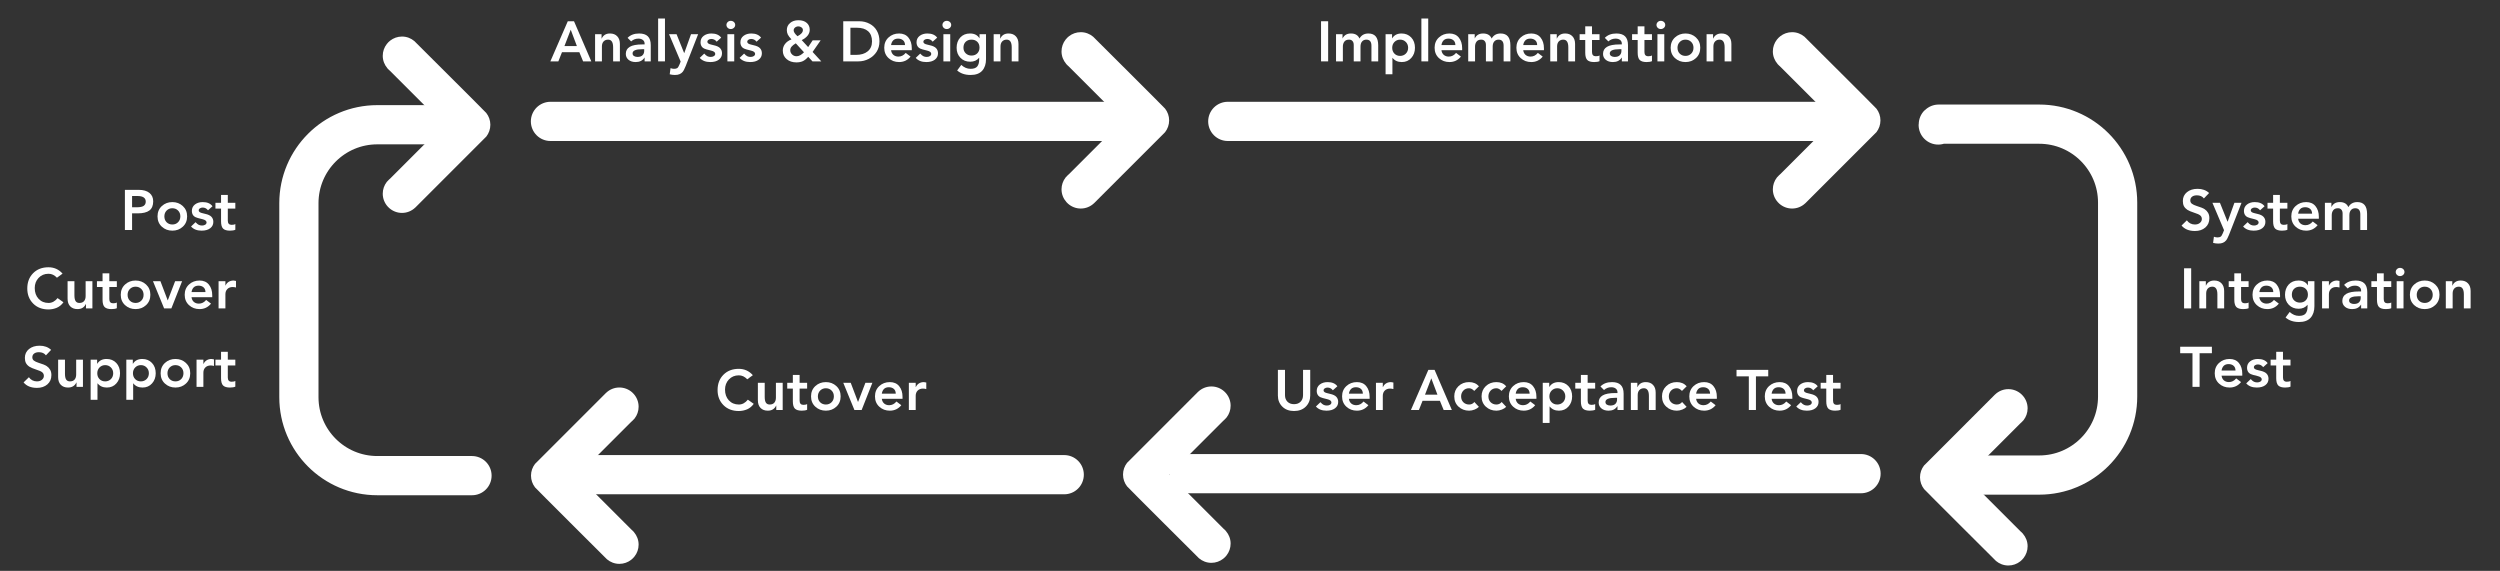 <svg xmlns="http://www.w3.org/2000/svg" xmlns:xlink="http://www.w3.org/1999/xlink" width="762" zoomAndPan="magnify" viewBox="0 0 571.5 130.5" height="174" preserveAspectRatio="xMidYMid meet" version="1.0"><rect x="0" y="0" width="571.5" height="130.5" fill="#333333" stroke="none"/><defs><g/><clipPath id="4ef95463c9"><path d="M 242.645 7.332 L 267.301 7.332 L 267.301 47.676 L 242.645 47.676 Z M 242.645 7.332 " clip-rule="nonzero"/></clipPath><clipPath id="21f4d89d8d"><path d="M 17 0 L 159 0 L 159 130 L 17 130 Z M 17 0 " clip-rule="nonzero"/></clipPath><clipPath id="5f2a6f861e"><path d="M 121.355 88.578 L 146 88.578 L 146 128.922 L 121.355 128.922 Z M 121.355 88.578 " clip-rule="nonzero"/></clipPath><clipPath id="1f237b0ea7"><path d="M 256.688 88.34 L 281.344 88.34 L 281.344 128.688 L 256.688 128.688 Z M 256.688 88.34 " clip-rule="nonzero"/></clipPath><clipPath id="cae687a12e"><path d="M 405.254 7.332 L 429.906 7.332 L 429.906 47.676 L 405.254 47.676 Z M 405.254 7.332 " clip-rule="nonzero"/></clipPath><clipPath id="f4c867b0cb"><path d="M 87.473 8.332 L 112.129 8.332 L 112.129 48.676 L 87.473 48.676 Z M 87.473 8.332 " clip-rule="nonzero"/></clipPath><clipPath id="6fc58af262"><path d="M 392 0 L 535 0 L 535 130 L 392 130 Z M 392 0 " clip-rule="nonzero"/></clipPath><clipPath id="553eef270b"><path d="M 438.879 88.953 L 463.535 88.953 L 463.535 129.297 L 438.879 129.297 Z M 438.879 88.953 " clip-rule="nonzero"/></clipPath></defs><g clip-path="url(#4ef95463c9)"><path fill="#ffffff" d="M 243.781 14.676 L 244.141 15.035 C 244.168 15.059 244.199 15.078 244.227 15.102 L 256.652 27.523 L 244.387 39.789 C 244.379 39.793 243.816 40.289 243.594 40.574 C 243.59 40.582 243.586 40.59 243.582 40.598 C 243.008 41.34 242.664 42.266 242.664 43.273 C 242.664 44.398 243.09 45.418 243.781 46.195 L 244.141 46.555 C 244.918 47.246 245.938 47.672 247.062 47.672 C 248.219 47.672 249.27 47.223 250.055 46.492 L 250.105 46.441 C 250.105 46.445 250.105 46.445 250.109 46.449 C 250.109 46.449 266.262 30.316 266.34 30.215 C 266.918 29.469 267.266 28.539 267.266 27.523 C 267.266 26.512 266.918 25.582 266.34 24.836 C 266.113 24.539 250.422 8.918 250.422 8.918 L 249.902 8.398 C 249.133 7.75 248.145 7.355 247.062 7.355 C 246.043 7.355 245.109 7.703 244.363 8.285 C 244.078 8.508 243.816 8.77 243.594 9.055 C 243.012 9.801 242.664 10.734 242.664 11.754 C 242.664 12.84 243.066 13.82 243.715 14.586 C 243.738 14.617 243.758 14.648 243.781 14.676 " fill-opacity="1" fill-rule="nonzero"/></g><path stroke-linecap="round" transform="matrix(0.747, 0, 0, 0.747, 121.354, 23.267)" fill="none" stroke-linejoin="miter" d="M 5.999 6.001 L 182.067 6.001 " stroke="#ffffff" stroke-width="12" stroke-opacity="1" stroke-miterlimit="4"/><g fill="#ffffff" fill-opacity="1"><g transform="translate(125.813, 14.03)"><g><path d="M 5.406 -9.172 L 9.359 0 L 7.484 0 L 6.625 -2.094 L 2.656 -2.094 L 1.828 0 L 0 0 L 3.984 -9.172 Z M 3.219 -3.5 L 6.062 -3.5 L 4.656 -7.234 Z M 3.219 -3.5 "/></g></g></g><g fill="#ffffff" fill-opacity="1"><g transform="translate(135.16, 14.03)"><g><path d="M 4.281 -6.375 C 4.988 -6.375 5.539 -6.16 5.938 -5.734 C 6.344 -5.316 6.547 -4.734 6.547 -3.984 L 6.547 0 L 5 0 L 5 -3.219 C 5 -4.383 4.617 -4.969 3.859 -4.969 C 3.422 -4.969 3.07 -4.828 2.812 -4.547 C 2.562 -4.266 2.438 -3.891 2.438 -3.422 L 2.438 0 L 0.875 0 L 0.875 -6.219 L 2.359 -6.219 L 2.359 -5.219 L 2.391 -5.219 C 2.742 -5.988 3.375 -6.375 4.281 -6.375 Z M 4.281 -6.375 "/></g></g></g><g fill="#ffffff" fill-opacity="1"><g transform="translate(142.591, 14.03)"><g><path d="M 3.516 -6.375 C 4.398 -6.375 5.062 -6.16 5.5 -5.734 C 5.945 -5.305 6.172 -4.633 6.172 -3.719 L 6.172 0 L 4.766 0 L 4.766 -0.859 L 4.734 -0.859 C 4.305 -0.18 3.641 0.156 2.734 0.156 C 2.055 0.156 1.508 -0.016 1.094 -0.359 C 0.676 -0.711 0.469 -1.16 0.469 -1.703 C 0.469 -2.43 0.77 -2.973 1.375 -3.328 C 1.977 -3.691 2.945 -3.875 4.281 -3.875 L 4.766 -3.875 L 4.766 -4.047 C 4.766 -4.41 4.633 -4.691 4.375 -4.891 C 4.113 -5.098 3.77 -5.203 3.344 -5.203 C 2.707 -5.203 2.156 -4.988 1.688 -4.562 L 0.875 -5.375 C 1.52 -6.039 2.398 -6.375 3.516 -6.375 Z M 2.016 -1.828 C 2.016 -1.555 2.125 -1.352 2.344 -1.219 C 2.57 -1.082 2.832 -1.016 3.125 -1.016 C 3.656 -1.016 4.047 -1.145 4.297 -1.406 C 4.547 -1.664 4.672 -1.992 4.672 -2.391 L 4.672 -2.781 L 4.219 -2.781 C 2.75 -2.781 2.016 -2.461 2.016 -1.828 Z M 2.016 -1.828 "/></g></g></g><g fill="#ffffff" fill-opacity="1"><g transform="translate(149.543, 14.03)"><g><path d="M 2.469 -9.797 L 2.469 0 L 0.906 0 L 0.906 -9.797 Z M 2.469 -9.797 "/></g></g></g><g fill="#ffffff" fill-opacity="1"><g transform="translate(152.909, 14.03)"><g><path d="M 1.75 -6.219 L 3.484 -1.906 L 3.516 -1.906 L 5.062 -6.219 L 6.688 -6.219 L 3.844 1.062 C 3.57 1.738 3.336 2.188 3.141 2.406 C 2.953 2.633 2.719 2.805 2.438 2.922 C 2.164 3.047 1.812 3.109 1.375 3.109 C 0.969 3.109 0.57 3.055 0.188 2.953 L 0.375 1.547 C 0.664 1.648 0.93 1.703 1.172 1.703 C 1.484 1.703 1.723 1.648 1.891 1.547 C 2.066 1.441 2.242 1.164 2.422 0.719 L 2.688 0.047 L 0.031 -6.219 Z M 1.75 -6.219 "/></g></g></g><g fill="#ffffff" fill-opacity="1"><g transform="translate(159.629, 14.03)"><g><path d="M 3 -6.375 C 4.02 -6.375 4.766 -6.055 5.234 -5.422 L 4.203 -4.5 C 3.891 -4.914 3.484 -5.125 2.984 -5.125 C 2.734 -5.125 2.52 -5.062 2.344 -4.938 C 2.164 -4.82 2.078 -4.664 2.078 -4.469 C 2.078 -4.164 2.379 -3.953 2.984 -3.828 L 3.547 -3.688 C 4.234 -3.539 4.719 -3.312 5 -3 C 5.281 -2.695 5.422 -2.312 5.422 -1.844 C 5.422 -1.238 5.18 -0.754 4.703 -0.391 C 4.223 -0.023 3.566 0.156 2.734 0.156 C 1.691 0.156 0.891 -0.16 0.328 -0.797 L 1.359 -1.781 C 1.629 -1.477 1.875 -1.273 2.094 -1.172 C 2.32 -1.066 2.57 -1.016 2.844 -1.016 C 3.125 -1.016 3.363 -1.078 3.562 -1.203 C 3.77 -1.336 3.875 -1.508 3.875 -1.719 C 3.875 -2.07 3.555 -2.32 2.922 -2.469 C 2.086 -2.664 1.566 -2.816 1.359 -2.922 C 1.148 -3.023 0.984 -3.148 0.859 -3.297 C 0.734 -3.453 0.645 -3.617 0.594 -3.797 C 0.539 -3.973 0.516 -4.16 0.516 -4.359 C 0.516 -4.973 0.75 -5.461 1.219 -5.828 C 1.695 -6.191 2.289 -6.375 3 -6.375 Z M 3 -6.375 "/></g></g></g><g fill="#ffffff" fill-opacity="1"><g transform="translate(165.377, 14.03)"><g><path d="M 1.672 -9.266 C 1.953 -9.266 2.191 -9.176 2.391 -9 C 2.586 -8.82 2.688 -8.598 2.688 -8.328 C 2.688 -8.055 2.582 -7.832 2.375 -7.656 C 2.176 -7.477 1.941 -7.391 1.672 -7.391 C 1.391 -7.391 1.156 -7.484 0.969 -7.672 C 0.781 -7.859 0.688 -8.078 0.688 -8.328 C 0.688 -8.578 0.781 -8.797 0.969 -8.984 C 1.156 -9.172 1.391 -9.266 1.672 -9.266 Z M 2.469 -6.219 L 2.469 0 L 0.906 0 L 0.906 -6.219 Z M 2.469 -6.219 "/></g></g></g><g fill="#ffffff" fill-opacity="1"><g transform="translate(168.743, 14.03)"><g><path d="M 3 -6.375 C 4.02 -6.375 4.766 -6.055 5.234 -5.422 L 4.203 -4.5 C 3.891 -4.914 3.484 -5.125 2.984 -5.125 C 2.734 -5.125 2.52 -5.062 2.344 -4.938 C 2.164 -4.82 2.078 -4.664 2.078 -4.469 C 2.078 -4.164 2.379 -3.953 2.984 -3.828 L 3.547 -3.688 C 4.234 -3.539 4.719 -3.312 5 -3 C 5.281 -2.695 5.422 -2.312 5.422 -1.844 C 5.422 -1.238 5.18 -0.754 4.703 -0.391 C 4.223 -0.023 3.566 0.156 2.734 0.156 C 1.691 0.156 0.891 -0.16 0.328 -0.797 L 1.359 -1.781 C 1.629 -1.477 1.875 -1.273 2.094 -1.172 C 2.32 -1.066 2.57 -1.016 2.844 -1.016 C 3.125 -1.016 3.363 -1.078 3.562 -1.203 C 3.77 -1.336 3.875 -1.508 3.875 -1.719 C 3.875 -2.07 3.555 -2.32 2.922 -2.469 C 2.086 -2.664 1.566 -2.816 1.359 -2.922 C 1.148 -3.023 0.984 -3.148 0.859 -3.297 C 0.734 -3.453 0.645 -3.617 0.594 -3.797 C 0.539 -3.973 0.516 -4.16 0.516 -4.359 C 0.516 -4.973 0.75 -5.461 1.219 -5.828 C 1.695 -6.191 2.289 -6.375 3 -6.375 Z M 3 -6.375 "/></g></g></g><g fill="#ffffff" fill-opacity="1"><g transform="translate(174.491, 14.03)"><g/></g></g><g fill="#ffffff" fill-opacity="1"><g transform="translate(178.323, 14.03)"><g><path d="M 4.188 -9.406 C 5.008 -9.406 5.645 -9.203 6.094 -8.797 C 6.551 -8.398 6.781 -7.879 6.781 -7.234 C 6.781 -6.273 6.172 -5.484 4.953 -4.859 L 6.422 -3.266 L 7.453 -4.812 L 9.281 -4.812 L 7.438 -2.156 L 9.422 0 L 7.406 0 L 6.438 -1.047 C 6.031 -0.578 5.617 -0.242 5.203 -0.047 C 4.785 0.141 4.297 0.234 3.734 0.234 C 2.828 0.234 2.082 -0.016 1.5 -0.516 C 0.914 -1.016 0.625 -1.664 0.625 -2.469 C 0.625 -3.02 0.789 -3.52 1.125 -3.969 C 1.469 -4.426 1.961 -4.781 2.609 -5.031 C 2.203 -5.457 1.922 -5.828 1.766 -6.141 C 1.617 -6.461 1.547 -6.801 1.547 -7.156 C 1.547 -7.812 1.789 -8.348 2.281 -8.766 C 2.77 -9.191 3.406 -9.406 4.188 -9.406 Z M 3.109 -7.078 C 3.109 -6.723 3.398 -6.281 3.984 -5.75 C 4.805 -6.176 5.219 -6.645 5.219 -7.156 C 5.219 -7.414 5.109 -7.617 4.891 -7.766 C 4.68 -7.922 4.453 -8 4.203 -8 C 3.898 -8 3.641 -7.91 3.422 -7.734 C 3.211 -7.555 3.109 -7.336 3.109 -7.078 Z M 2.328 -2.547 C 2.328 -2.172 2.469 -1.848 2.75 -1.578 C 3.031 -1.305 3.375 -1.172 3.781 -1.172 C 4.312 -1.172 4.875 -1.473 5.469 -2.078 L 3.594 -4.125 C 3.164 -3.875 2.848 -3.625 2.641 -3.375 C 2.43 -3.133 2.328 -2.859 2.328 -2.547 Z M 2.328 -2.547 "/></g></g></g><g fill="#ffffff" fill-opacity="1"><g transform="translate(187.917, 14.03)"><g/></g></g><g fill="#ffffff" fill-opacity="1"><g transform="translate(191.749, 14.03)"><g><path d="M 4.672 -9.172 C 5.547 -9.172 6.336 -8.977 7.047 -8.594 C 7.766 -8.219 8.316 -7.688 8.703 -7 C 9.098 -6.312 9.297 -5.504 9.297 -4.578 C 9.297 -3.672 9.078 -2.875 8.641 -2.188 C 8.203 -1.508 7.609 -0.973 6.859 -0.578 C 6.117 -0.191 5.328 0 4.484 0 L 1.016 0 L 1.016 -9.172 Z M 3.938 -1.484 C 5.07 -1.484 5.961 -1.754 6.609 -2.297 C 7.266 -2.836 7.594 -3.598 7.594 -4.578 C 7.594 -5.586 7.297 -6.359 6.703 -6.891 C 6.109 -7.422 5.258 -7.688 4.156 -7.688 L 2.656 -7.688 L 2.656 -1.484 Z M 3.938 -1.484 "/></g></g></g><g fill="#ffffff" fill-opacity="1"><g transform="translate(201.575, 14.03)"><g><path d="M 3.953 -6.375 C 4.879 -6.375 5.594 -6.062 6.094 -5.438 C 6.602 -4.812 6.859 -4 6.859 -3 L 6.859 -2.562 L 2.125 -2.562 C 2.176 -2.113 2.352 -1.754 2.656 -1.484 C 2.969 -1.223 3.348 -1.094 3.797 -1.094 C 4.453 -1.094 5.008 -1.375 5.469 -1.938 L 6.578 -1.094 C 5.898 -0.258 5.023 0.156 3.953 0.156 C 3.004 0.156 2.203 -0.145 1.547 -0.75 C 0.891 -1.352 0.562 -2.141 0.562 -3.109 C 0.562 -4.078 0.891 -4.863 1.547 -5.469 C 2.203 -6.07 3.004 -6.375 3.953 -6.375 Z M 5.312 -3.734 C 5.301 -4.223 5.148 -4.586 4.859 -4.828 C 4.566 -5.078 4.188 -5.203 3.719 -5.203 C 3.25 -5.203 2.879 -5.066 2.609 -4.797 C 2.348 -4.523 2.188 -4.172 2.125 -3.734 Z M 5.312 -3.734 "/></g></g></g><g fill="#ffffff" fill-opacity="1"><g transform="translate(209.006, 14.03)"><g><path d="M 3 -6.375 C 4.02 -6.375 4.766 -6.055 5.234 -5.422 L 4.203 -4.5 C 3.891 -4.914 3.484 -5.125 2.984 -5.125 C 2.734 -5.125 2.52 -5.062 2.344 -4.938 C 2.164 -4.82 2.078 -4.664 2.078 -4.469 C 2.078 -4.164 2.379 -3.953 2.984 -3.828 L 3.547 -3.688 C 4.234 -3.539 4.719 -3.312 5 -3 C 5.281 -2.695 5.422 -2.312 5.422 -1.844 C 5.422 -1.238 5.18 -0.754 4.703 -0.391 C 4.223 -0.023 3.566 0.156 2.734 0.156 C 1.691 0.156 0.891 -0.16 0.328 -0.797 L 1.359 -1.781 C 1.629 -1.477 1.875 -1.273 2.094 -1.172 C 2.32 -1.066 2.57 -1.016 2.844 -1.016 C 3.125 -1.016 3.363 -1.078 3.562 -1.203 C 3.77 -1.336 3.875 -1.508 3.875 -1.719 C 3.875 -2.07 3.555 -2.32 2.922 -2.469 C 2.086 -2.664 1.566 -2.816 1.359 -2.922 C 1.148 -3.023 0.984 -3.148 0.859 -3.297 C 0.734 -3.453 0.645 -3.617 0.594 -3.797 C 0.539 -3.973 0.516 -4.16 0.516 -4.359 C 0.516 -4.973 0.75 -5.461 1.219 -5.828 C 1.695 -6.191 2.289 -6.375 3 -6.375 Z M 3 -6.375 "/></g></g></g><g fill="#ffffff" fill-opacity="1"><g transform="translate(214.754, 14.03)"><g><path d="M 1.672 -9.266 C 1.953 -9.266 2.191 -9.176 2.391 -9 C 2.586 -8.82 2.688 -8.598 2.688 -8.328 C 2.688 -8.055 2.582 -7.832 2.375 -7.656 C 2.176 -7.477 1.941 -7.391 1.672 -7.391 C 1.391 -7.391 1.156 -7.484 0.969 -7.672 C 0.781 -7.859 0.688 -8.078 0.688 -8.328 C 0.688 -8.578 0.781 -8.797 0.969 -8.984 C 1.156 -9.172 1.391 -9.266 1.672 -9.266 Z M 2.469 -6.219 L 2.469 0 L 0.906 0 L 0.906 -6.219 Z M 2.469 -6.219 "/></g></g></g><g fill="#ffffff" fill-opacity="1"><g transform="translate(218.121, 14.03)"><g><path d="M 3.625 -6.375 C 4.625 -6.375 5.344 -6.008 5.781 -5.281 L 5.797 -5.281 L 5.797 -6.219 L 7.281 -6.219 L 7.281 -0.5 C 7.281 0.613 6.988 1.492 6.406 2.141 C 5.82 2.785 4.941 3.109 3.766 3.109 C 2.492 3.109 1.469 2.766 0.688 2.078 L 1.625 0.812 C 2.27 1.406 2.977 1.703 3.75 1.703 C 4.477 1.703 4.988 1.52 5.281 1.156 C 5.57 0.789 5.719 0.266 5.719 -0.422 L 5.719 -0.828 L 5.703 -0.828 C 5.211 -0.223 4.535 0.078 3.672 0.078 C 2.766 0.078 2.02 -0.219 1.438 -0.812 C 0.852 -1.414 0.562 -2.18 0.562 -3.109 C 0.562 -4.055 0.836 -4.836 1.391 -5.453 C 1.953 -6.066 2.695 -6.375 3.625 -6.375 Z M 2.125 -3.125 C 2.125 -2.602 2.301 -2.172 2.656 -1.828 C 3.02 -1.492 3.453 -1.328 3.953 -1.328 C 4.516 -1.328 4.961 -1.5 5.297 -1.844 C 5.629 -2.188 5.797 -2.617 5.797 -3.141 C 5.797 -3.711 5.625 -4.16 5.281 -4.484 C 4.945 -4.805 4.504 -4.969 3.953 -4.969 C 3.41 -4.969 2.969 -4.801 2.625 -4.469 C 2.289 -4.133 2.125 -3.688 2.125 -3.125 Z M 2.125 -3.125 "/></g></g></g><g fill="#ffffff" fill-opacity="1"><g transform="translate(226.277, 14.03)"><g><path d="M 4.281 -6.375 C 4.988 -6.375 5.539 -6.16 5.938 -5.734 C 6.344 -5.316 6.547 -4.734 6.547 -3.984 L 6.547 0 L 5 0 L 5 -3.219 C 5 -4.383 4.617 -4.969 3.859 -4.969 C 3.422 -4.969 3.07 -4.828 2.812 -4.547 C 2.562 -4.266 2.438 -3.891 2.438 -3.422 L 2.438 0 L 0.875 0 L 0.875 -6.219 L 2.359 -6.219 L 2.359 -5.219 L 2.391 -5.219 C 2.742 -5.988 3.375 -6.375 4.281 -6.375 Z M 4.281 -6.375 "/></g></g></g><g fill="#ffffff" fill-opacity="1"><g transform="translate(301.006, 14.03)"><g><path d="M 2.609 -9.172 L 2.609 0 L 0.984 0 L 0.984 -9.172 Z M 2.609 -9.172 "/></g></g></g><g fill="#ffffff" fill-opacity="1"><g transform="translate(304.605, 14.03)"><g><path d="M 4.219 -6.375 C 5.195 -6.375 5.848 -5.988 6.172 -5.219 C 6.598 -5.988 7.281 -6.375 8.219 -6.375 C 9.707 -6.375 10.453 -5.473 10.453 -3.672 L 10.453 0 L 8.906 0 L 8.906 -3.562 C 8.906 -4.5 8.52 -4.969 7.75 -4.969 C 7.332 -4.969 7.004 -4.828 6.766 -4.547 C 6.523 -4.266 6.406 -3.875 6.406 -3.375 L 6.406 0 L 4.859 0 L 4.859 -3.75 C 4.859 -4.133 4.766 -4.43 4.578 -4.641 C 4.398 -4.859 4.141 -4.969 3.797 -4.969 C 3.305 -4.969 2.945 -4.816 2.719 -4.516 C 2.488 -4.211 2.375 -3.836 2.375 -3.391 L 2.375 0 L 0.812 0 L 0.812 -6.219 L 2.297 -6.219 L 2.297 -5.25 L 2.312 -5.25 C 2.676 -6 3.312 -6.375 4.219 -6.375 Z M 4.219 -6.375 "/></g></g></g><g fill="#ffffff" fill-opacity="1"><g transform="translate(315.868, 14.03)"><g><path d="M 4.531 -6.375 C 5.426 -6.375 6.16 -6.07 6.734 -5.469 C 7.305 -4.863 7.594 -4.078 7.594 -3.109 C 7.594 -2.18 7.312 -1.406 6.75 -0.781 C 6.195 -0.156 5.473 0.156 4.578 0.156 C 3.672 0.156 2.969 -0.16 2.469 -0.797 L 2.438 -0.797 L 2.438 2.953 L 0.875 2.953 L 0.875 -6.219 L 2.359 -6.219 L 2.359 -5.281 L 2.391 -5.281 C 2.836 -6.008 3.551 -6.375 4.531 -6.375 Z M 2.391 -3.109 C 2.391 -2.578 2.555 -2.133 2.891 -1.781 C 3.234 -1.426 3.672 -1.25 4.203 -1.25 C 4.711 -1.25 5.145 -1.422 5.5 -1.766 C 5.852 -2.117 6.031 -2.566 6.031 -3.109 C 6.031 -3.641 5.852 -4.082 5.5 -4.438 C 5.156 -4.789 4.723 -4.969 4.203 -4.969 C 3.691 -4.969 3.258 -4.789 2.906 -4.438 C 2.562 -4.082 2.391 -3.641 2.391 -3.109 Z M 2.391 -3.109 "/></g></g></g><g fill="#ffffff" fill-opacity="1"><g transform="translate(324.024, 14.03)"><g><path d="M 2.469 -9.797 L 2.469 0 L 0.906 0 L 0.906 -9.797 Z M 2.469 -9.797 "/></g></g></g><g fill="#ffffff" fill-opacity="1"><g transform="translate(327.39, 14.03)"><g><path d="M 3.953 -6.375 C 4.879 -6.375 5.594 -6.062 6.094 -5.438 C 6.602 -4.812 6.859 -4 6.859 -3 L 6.859 -2.562 L 2.125 -2.562 C 2.176 -2.113 2.352 -1.754 2.656 -1.484 C 2.969 -1.223 3.348 -1.094 3.797 -1.094 C 4.453 -1.094 5.008 -1.375 5.469 -1.938 L 6.578 -1.094 C 5.898 -0.258 5.023 0.156 3.953 0.156 C 3.004 0.156 2.203 -0.145 1.547 -0.75 C 0.891 -1.352 0.562 -2.141 0.562 -3.109 C 0.562 -4.078 0.891 -4.863 1.547 -5.469 C 2.203 -6.07 3.004 -6.375 3.953 -6.375 Z M 5.312 -3.734 C 5.301 -4.223 5.148 -4.586 4.859 -4.828 C 4.566 -5.078 4.188 -5.203 3.719 -5.203 C 3.25 -5.203 2.879 -5.066 2.609 -4.797 C 2.348 -4.523 2.188 -4.172 2.125 -3.734 Z M 5.312 -3.734 "/></g></g></g><g fill="#ffffff" fill-opacity="1"><g transform="translate(334.822, 14.03)"><g><path d="M 4.219 -6.375 C 5.195 -6.375 5.848 -5.988 6.172 -5.219 C 6.598 -5.988 7.281 -6.375 8.219 -6.375 C 9.707 -6.375 10.453 -5.473 10.453 -3.672 L 10.453 0 L 8.906 0 L 8.906 -3.562 C 8.906 -4.5 8.52 -4.969 7.75 -4.969 C 7.332 -4.969 7.004 -4.828 6.766 -4.547 C 6.523 -4.266 6.406 -3.875 6.406 -3.375 L 6.406 0 L 4.859 0 L 4.859 -3.75 C 4.859 -4.133 4.766 -4.43 4.578 -4.641 C 4.398 -4.859 4.141 -4.969 3.797 -4.969 C 3.305 -4.969 2.945 -4.816 2.719 -4.516 C 2.488 -4.211 2.375 -3.836 2.375 -3.391 L 2.375 0 L 0.812 0 L 0.812 -6.219 L 2.297 -6.219 L 2.297 -5.25 L 2.312 -5.25 C 2.676 -6 3.312 -6.375 4.219 -6.375 Z M 4.219 -6.375 "/></g></g></g><g fill="#ffffff" fill-opacity="1"><g transform="translate(346.085, 14.03)"><g><path d="M 3.953 -6.375 C 4.879 -6.375 5.594 -6.062 6.094 -5.438 C 6.602 -4.812 6.859 -4 6.859 -3 L 6.859 -2.562 L 2.125 -2.562 C 2.176 -2.113 2.352 -1.754 2.656 -1.484 C 2.969 -1.223 3.348 -1.094 3.797 -1.094 C 4.453 -1.094 5.008 -1.375 5.469 -1.938 L 6.578 -1.094 C 5.898 -0.258 5.023 0.156 3.953 0.156 C 3.004 0.156 2.203 -0.145 1.547 -0.75 C 0.891 -1.352 0.562 -2.141 0.562 -3.109 C 0.562 -4.078 0.891 -4.863 1.547 -5.469 C 2.203 -6.07 3.004 -6.375 3.953 -6.375 Z M 5.312 -3.734 C 5.301 -4.223 5.148 -4.586 4.859 -4.828 C 4.566 -5.078 4.188 -5.203 3.719 -5.203 C 3.25 -5.203 2.879 -5.066 2.609 -4.797 C 2.348 -4.523 2.188 -4.172 2.125 -3.734 Z M 5.312 -3.734 "/></g></g></g><g fill="#ffffff" fill-opacity="1"><g transform="translate(353.516, 14.03)"><g><path d="M 4.281 -6.375 C 4.988 -6.375 5.539 -6.16 5.938 -5.734 C 6.344 -5.316 6.547 -4.734 6.547 -3.984 L 6.547 0 L 5 0 L 5 -3.219 C 5 -4.383 4.617 -4.969 3.859 -4.969 C 3.422 -4.969 3.07 -4.828 2.812 -4.547 C 2.562 -4.266 2.438 -3.891 2.438 -3.422 L 2.438 0 L 0.875 0 L 0.875 -6.219 L 2.359 -6.219 L 2.359 -5.219 L 2.391 -5.219 C 2.742 -5.988 3.375 -6.375 4.281 -6.375 Z M 4.281 -6.375 "/></g></g></g><g fill="#ffffff" fill-opacity="1"><g transform="translate(360.948, 14.03)"><g><path d="M 2.984 -8.016 L 2.984 -6.219 L 4.703 -6.219 L 4.703 -4.891 L 2.984 -4.891 L 2.984 -2.141 C 2.984 -1.492 3.273 -1.172 3.859 -1.172 C 4.242 -1.172 4.523 -1.234 4.703 -1.359 L 4.703 -0.047 C 4.41 0.086 4 0.156 3.469 0.156 C 2.75 0.156 2.227 0 1.906 -0.312 C 1.594 -0.633 1.438 -1.191 1.438 -1.984 L 1.438 -4.891 L 0.156 -4.891 L 0.156 -6.219 L 1.438 -6.219 L 1.438 -8.016 Z M 2.984 -8.016 "/></g></g></g><g fill="#ffffff" fill-opacity="1"><g transform="translate(365.984, 14.03)"><g><path d="M 3.516 -6.375 C 4.398 -6.375 5.062 -6.16 5.5 -5.734 C 5.945 -5.305 6.172 -4.633 6.172 -3.719 L 6.172 0 L 4.766 0 L 4.766 -0.859 L 4.734 -0.859 C 4.305 -0.18 3.641 0.156 2.734 0.156 C 2.055 0.156 1.508 -0.016 1.094 -0.359 C 0.676 -0.711 0.469 -1.16 0.469 -1.703 C 0.469 -2.43 0.77 -2.973 1.375 -3.328 C 1.977 -3.691 2.945 -3.875 4.281 -3.875 L 4.766 -3.875 L 4.766 -4.047 C 4.766 -4.41 4.633 -4.691 4.375 -4.891 C 4.113 -5.098 3.77 -5.203 3.344 -5.203 C 2.707 -5.203 2.156 -4.988 1.688 -4.562 L 0.875 -5.375 C 1.52 -6.039 2.398 -6.375 3.516 -6.375 Z M 2.016 -1.828 C 2.016 -1.555 2.125 -1.352 2.344 -1.219 C 2.57 -1.082 2.832 -1.016 3.125 -1.016 C 3.656 -1.016 4.047 -1.145 4.297 -1.406 C 4.547 -1.664 4.672 -1.992 4.672 -2.391 L 4.672 -2.781 L 4.219 -2.781 C 2.75 -2.781 2.016 -2.461 2.016 -1.828 Z M 2.016 -1.828 "/></g></g></g><g fill="#ffffff" fill-opacity="1"><g transform="translate(372.936, 14.03)"><g><path d="M 2.984 -8.016 L 2.984 -6.219 L 4.703 -6.219 L 4.703 -4.891 L 2.984 -4.891 L 2.984 -2.141 C 2.984 -1.492 3.273 -1.172 3.859 -1.172 C 4.242 -1.172 4.523 -1.234 4.703 -1.359 L 4.703 -0.047 C 4.41 0.086 4 0.156 3.469 0.156 C 2.75 0.156 2.227 0 1.906 -0.312 C 1.594 -0.633 1.438 -1.191 1.438 -1.984 L 1.438 -4.891 L 0.156 -4.891 L 0.156 -6.219 L 1.438 -6.219 L 1.438 -8.016 Z M 2.984 -8.016 "/></g></g></g><g fill="#ffffff" fill-opacity="1"><g transform="translate(377.985, 14.03)"><g><path d="M 1.672 -9.266 C 1.953 -9.266 2.191 -9.176 2.391 -9 C 2.586 -8.82 2.688 -8.598 2.688 -8.328 C 2.688 -8.055 2.582 -7.832 2.375 -7.656 C 2.176 -7.477 1.941 -7.391 1.672 -7.391 C 1.391 -7.391 1.156 -7.484 0.969 -7.672 C 0.781 -7.859 0.688 -8.078 0.688 -8.328 C 0.688 -8.578 0.781 -8.797 0.969 -8.984 C 1.156 -9.172 1.391 -9.266 1.672 -9.266 Z M 2.469 -6.219 L 2.469 0 L 0.906 0 L 0.906 -6.219 Z M 2.469 -6.219 "/></g></g></g><g fill="#ffffff" fill-opacity="1"><g transform="translate(381.351, 14.03)"><g><path d="M 3.953 -6.375 C 4.898 -6.375 5.695 -6.07 6.344 -5.469 C 7 -4.863 7.328 -4.078 7.328 -3.109 C 7.328 -2.141 7 -1.352 6.344 -0.75 C 5.695 -0.145 4.898 0.156 3.953 0.156 C 3.004 0.156 2.203 -0.145 1.547 -0.75 C 0.891 -1.352 0.562 -2.141 0.562 -3.109 C 0.562 -4.078 0.891 -4.863 1.547 -5.469 C 2.203 -6.07 3.004 -6.375 3.953 -6.375 Z M 2.125 -3.109 C 2.125 -2.555 2.297 -2.109 2.641 -1.766 C 2.992 -1.422 3.43 -1.25 3.953 -1.25 C 4.473 -1.25 4.906 -1.422 5.25 -1.766 C 5.602 -2.117 5.781 -2.566 5.781 -3.109 C 5.781 -3.66 5.602 -4.109 5.25 -4.453 C 4.906 -4.797 4.469 -4.969 3.938 -4.969 C 3.426 -4.969 2.992 -4.789 2.641 -4.438 C 2.297 -4.082 2.125 -3.641 2.125 -3.109 Z M 2.125 -3.109 "/></g></g></g><g fill="#ffffff" fill-opacity="1"><g transform="translate(389.248, 14.03)"><g><path d="M 4.281 -6.375 C 4.988 -6.375 5.539 -6.16 5.938 -5.734 C 6.344 -5.316 6.547 -4.734 6.547 -3.984 L 6.547 0 L 5 0 L 5 -3.219 C 5 -4.383 4.617 -4.969 3.859 -4.969 C 3.422 -4.969 3.07 -4.828 2.812 -4.547 C 2.562 -4.266 2.438 -3.891 2.438 -3.422 L 2.438 0 L 0.875 0 L 0.875 -6.219 L 2.359 -6.219 L 2.359 -5.219 L 2.391 -5.219 C 2.742 -5.988 3.375 -6.375 4.281 -6.375 Z M 4.281 -6.375 "/></g></g></g><g clip-path="url(#21f4d89d8d)"><path stroke-linecap="round" transform="matrix(0.747, 0, 0, 0.747, 63.844, 24.032)" fill="none" stroke-linejoin="miter" d="M 58.975 113.385 L 30 113.385 C 16.746 113.385 6.002 102.641 6.002 89.387 L 6.002 29.999 C 6.002 16.745 16.746 6.001 30 6.001 L 55.148 6.001 " stroke="#ffffff" stroke-width="12" stroke-opacity="1" stroke-miterlimit="4"/></g><g clip-path="url(#5f2a6f861e)"><path fill="#ffffff" d="M 144.871 121.574 L 144.516 121.219 C 144.484 121.195 144.453 121.176 144.426 121.152 L 132 108.73 L 144.266 96.461 C 144.273 96.457 144.836 95.965 145.059 95.68 C 145.062 95.672 145.07 95.664 145.074 95.656 C 145.645 94.914 145.988 93.988 145.988 92.98 C 145.988 91.855 145.562 90.836 144.871 90.059 L 144.516 89.699 C 143.738 89.008 142.715 88.582 141.59 88.582 C 140.434 88.582 139.383 89.031 138.602 89.762 L 138.547 89.812 C 138.547 89.809 138.547 89.809 138.547 89.805 C 138.547 89.805 122.395 105.938 122.312 106.039 C 121.734 106.785 121.387 107.715 121.387 108.73 C 121.387 109.742 121.734 110.672 122.312 111.418 C 122.539 111.711 138.23 127.336 138.23 127.336 L 138.754 127.855 C 139.52 128.504 140.508 128.898 141.59 128.898 C 142.609 128.898 143.543 128.551 144.289 127.969 C 144.574 127.746 144.836 127.484 145.059 127.195 C 145.641 126.453 145.988 125.52 145.988 124.5 C 145.988 123.414 145.586 122.434 144.938 121.664 C 144.914 121.637 144.895 121.605 144.871 121.574 " fill-opacity="1" fill-rule="nonzero"/></g><path stroke-linecap="round" transform="matrix(-0.747, 0, 0, -0.747, 247.763, 112.995)" fill="none" stroke-linejoin="miter" d="M 5.998 6.001 L 150.419 6.001 " stroke="#ffffff" stroke-width="12" stroke-opacity="1" stroke-miterlimit="4"/><g clip-path="url(#1f237b0ea7)"><path fill="#ffffff" d="M 280.203 121.34 L 279.848 120.984 C 279.82 120.957 279.785 120.941 279.758 120.918 L 267.332 108.492 L 279.602 96.227 C 279.605 96.223 280.168 95.73 280.391 95.441 C 280.398 95.434 280.402 95.43 280.406 95.418 C 280.977 94.68 281.32 93.754 281.32 92.742 C 281.32 91.621 280.898 90.598 280.203 89.82 L 279.848 89.465 C 279.07 88.77 278.047 88.344 276.922 88.344 C 275.77 88.344 274.719 88.797 273.934 89.523 L 273.883 89.574 C 273.879 89.574 273.879 89.57 273.879 89.57 C 273.879 89.57 257.727 105.699 257.645 105.805 C 257.066 106.547 256.723 107.48 256.723 108.492 C 256.723 109.508 257.066 110.438 257.645 111.18 C 257.871 111.477 273.566 127.102 273.566 127.102 L 274.086 127.621 C 274.852 128.27 275.84 128.664 276.922 128.664 C 277.941 128.664 278.875 128.312 279.621 127.73 C 279.91 127.508 280.168 127.25 280.391 126.961 C 280.973 126.215 281.32 125.281 281.32 124.262 C 281.32 123.18 280.922 122.195 280.27 121.43 C 280.246 121.402 280.227 121.367 280.203 121.34 " fill-opacity="1" fill-rule="nonzero"/></g><path stroke-linecap="round" transform="matrix(-0.747, 0, 0, -0.747, 429.911, 112.759)" fill="none" stroke-linejoin="miter" d="M 5.999 5.999 L 211.643 5.999 " stroke="#ffffff" stroke-width="12" stroke-opacity="1" stroke-miterlimit="4"/><g fill="#ffffff" fill-opacity="1"><g transform="translate(163.507, 93.723)"><g><path d="M 5.375 -9.406 C 6.664 -9.406 7.738 -8.922 8.594 -7.953 L 7.312 -7.016 C 6.75 -7.617 6.109 -7.922 5.391 -7.922 C 4.461 -7.922 3.703 -7.602 3.109 -6.969 C 2.523 -6.344 2.234 -5.57 2.234 -4.656 C 2.234 -3.656 2.523 -2.836 3.109 -2.203 C 3.703 -1.566 4.461 -1.25 5.391 -1.25 C 6.172 -1.25 6.859 -1.617 7.453 -2.359 L 8.797 -1.406 C 8.398 -0.844 7.898 -0.426 7.297 -0.156 C 6.691 0.102 6.051 0.234 5.375 0.234 C 3.938 0.234 2.77 -0.211 1.875 -1.109 C 0.977 -2.016 0.531 -3.16 0.531 -4.547 C 0.531 -5.984 0.973 -7.148 1.859 -8.047 C 2.754 -8.953 3.926 -9.406 5.375 -9.406 Z M 5.375 -9.406 "/></g></g></g><g fill="#ffffff" fill-opacity="1"><g transform="translate(172.375, 93.723)"><g><path d="M 2.438 -6.219 L 2.438 -3 C 2.438 -2.383 2.531 -1.938 2.719 -1.656 C 2.906 -1.383 3.191 -1.25 3.578 -1.25 C 4.047 -1.25 4.398 -1.391 4.641 -1.672 C 4.879 -1.953 5 -2.336 5 -2.828 L 5 -6.219 L 6.547 -6.219 L 6.547 0 L 5.078 0 L 5.078 -1 L 5.047 -1 C 4.68 -0.227 4.047 0.156 3.141 0.156 C 2.441 0.156 1.891 -0.051 1.484 -0.469 C 1.078 -0.883 0.875 -1.473 0.875 -2.234 L 0.875 -6.219 Z M 2.438 -6.219 "/></g></g></g><g fill="#ffffff" fill-opacity="1"><g transform="translate(179.806, 93.723)"><g><path d="M 2.984 -8.016 L 2.984 -6.219 L 4.703 -6.219 L 4.703 -4.891 L 2.984 -4.891 L 2.984 -2.141 C 2.984 -1.492 3.273 -1.172 3.859 -1.172 C 4.242 -1.172 4.523 -1.234 4.703 -1.359 L 4.703 -0.047 C 4.41 0.086 4 0.156 3.469 0.156 C 2.75 0.156 2.227 0 1.906 -0.312 C 1.594 -0.633 1.438 -1.191 1.438 -1.984 L 1.438 -4.891 L 0.156 -4.891 L 0.156 -6.219 L 1.438 -6.219 L 1.438 -8.016 Z M 2.984 -8.016 "/></g></g></g><g fill="#ffffff" fill-opacity="1"><g transform="translate(184.842, 93.723)"><g><path d="M 3.953 -6.375 C 4.898 -6.375 5.695 -6.07 6.344 -5.469 C 7 -4.863 7.328 -4.078 7.328 -3.109 C 7.328 -2.141 7 -1.352 6.344 -0.75 C 5.695 -0.145 4.898 0.156 3.953 0.156 C 3.004 0.156 2.203 -0.145 1.547 -0.75 C 0.891 -1.352 0.562 -2.141 0.562 -3.109 C 0.562 -4.078 0.891 -4.863 1.547 -5.469 C 2.203 -6.07 3.004 -6.375 3.953 -6.375 Z M 2.125 -3.109 C 2.125 -2.555 2.297 -2.109 2.641 -1.766 C 2.992 -1.422 3.43 -1.25 3.953 -1.25 C 4.473 -1.25 4.906 -1.422 5.25 -1.766 C 5.602 -2.117 5.781 -2.566 5.781 -3.109 C 5.781 -3.66 5.602 -4.109 5.25 -4.453 C 4.906 -4.797 4.469 -4.969 3.938 -4.969 C 3.426 -4.969 2.992 -4.789 2.641 -4.438 C 2.297 -4.082 2.125 -3.641 2.125 -3.109 Z M 2.125 -3.109 "/></g></g></g><g fill="#ffffff" fill-opacity="1"><g transform="translate(192.74, 93.723)"><g><path d="M 1.734 -6.219 L 3.391 -1.859 L 3.422 -1.859 L 5.094 -6.219 L 6.688 -6.219 L 4.234 0 L 2.578 0 L 0.031 -6.219 Z M 1.734 -6.219 "/></g></g></g><g fill="#ffffff" fill-opacity="1"><g transform="translate(199.459, 93.723)"><g><path d="M 3.953 -6.375 C 4.879 -6.375 5.594 -6.062 6.094 -5.438 C 6.602 -4.812 6.859 -4 6.859 -3 L 6.859 -2.562 L 2.125 -2.562 C 2.176 -2.113 2.352 -1.754 2.656 -1.484 C 2.969 -1.223 3.348 -1.094 3.797 -1.094 C 4.453 -1.094 5.008 -1.375 5.469 -1.938 L 6.578 -1.094 C 5.898 -0.258 5.023 0.156 3.953 0.156 C 3.004 0.156 2.203 -0.145 1.547 -0.75 C 0.891 -1.352 0.562 -2.141 0.562 -3.109 C 0.562 -4.078 0.891 -4.863 1.547 -5.469 C 2.203 -6.07 3.004 -6.375 3.953 -6.375 Z M 5.312 -3.734 C 5.301 -4.223 5.148 -4.586 4.859 -4.828 C 4.566 -5.078 4.188 -5.203 3.719 -5.203 C 3.25 -5.203 2.879 -5.066 2.609 -4.797 C 2.348 -4.523 2.188 -4.172 2.125 -3.734 Z M 5.312 -3.734 "/></g></g></g><g fill="#ffffff" fill-opacity="1"><g transform="translate(206.89, 93.723)"><g><path d="M 4.297 -6.375 C 4.43 -6.375 4.617 -6.344 4.859 -6.281 L 4.859 -4.781 C 4.586 -4.852 4.336 -4.891 4.109 -4.891 C 3.598 -4.891 3.191 -4.738 2.891 -4.438 C 2.586 -4.133 2.438 -3.734 2.438 -3.234 L 2.438 0 L 0.875 0 L 0.875 -6.219 L 2.438 -6.219 L 2.438 -5.234 L 2.469 -5.234 C 2.633 -5.598 2.875 -5.879 3.188 -6.078 C 3.508 -6.273 3.879 -6.375 4.297 -6.375 Z M 4.297 -6.375 "/></g></g></g><g fill="#ffffff" fill-opacity="1"><g transform="translate(291.142, 93.723)"><g><path d="M 2.609 -9.172 L 2.609 -3.375 C 2.609 -2.77 2.797 -2.273 3.172 -1.891 C 3.547 -1.516 4.047 -1.328 4.672 -1.328 C 5.305 -1.328 5.805 -1.516 6.172 -1.891 C 6.547 -2.273 6.734 -2.77 6.734 -3.375 L 6.734 -9.172 L 8.375 -9.172 L 8.375 -3.297 C 8.375 -2.285 8.035 -1.441 7.359 -0.766 C 6.68 -0.098 5.785 0.234 4.672 0.234 C 3.566 0.234 2.676 -0.098 2 -0.766 C 1.32 -1.441 0.984 -2.285 0.984 -3.297 L 0.984 -9.172 Z M 2.609 -9.172 "/></g></g></g><g fill="#ffffff" fill-opacity="1"><g transform="translate(300.489, 93.723)"><g><path d="M 3 -6.375 C 4.02 -6.375 4.766 -6.055 5.234 -5.422 L 4.203 -4.5 C 3.891 -4.914 3.484 -5.125 2.984 -5.125 C 2.734 -5.125 2.52 -5.062 2.344 -4.938 C 2.164 -4.82 2.078 -4.664 2.078 -4.469 C 2.078 -4.164 2.379 -3.953 2.984 -3.828 L 3.547 -3.688 C 4.234 -3.539 4.719 -3.312 5 -3 C 5.281 -2.695 5.422 -2.312 5.422 -1.844 C 5.422 -1.238 5.18 -0.754 4.703 -0.391 C 4.223 -0.023 3.566 0.156 2.734 0.156 C 1.691 0.156 0.891 -0.16 0.328 -0.797 L 1.359 -1.781 C 1.629 -1.477 1.875 -1.273 2.094 -1.172 C 2.32 -1.066 2.57 -1.016 2.844 -1.016 C 3.125 -1.016 3.363 -1.078 3.562 -1.203 C 3.77 -1.336 3.875 -1.508 3.875 -1.719 C 3.875 -2.07 3.555 -2.32 2.922 -2.469 C 2.086 -2.664 1.566 -2.816 1.359 -2.922 C 1.148 -3.023 0.984 -3.148 0.859 -3.297 C 0.734 -3.453 0.645 -3.617 0.594 -3.797 C 0.539 -3.973 0.516 -4.16 0.516 -4.359 C 0.516 -4.973 0.75 -5.461 1.219 -5.828 C 1.695 -6.191 2.289 -6.375 3 -6.375 Z M 3 -6.375 "/></g></g></g><g fill="#ffffff" fill-opacity="1"><g transform="translate(306.237, 93.723)"><g><path d="M 3.953 -6.375 C 4.879 -6.375 5.594 -6.062 6.094 -5.438 C 6.602 -4.812 6.859 -4 6.859 -3 L 6.859 -2.562 L 2.125 -2.562 C 2.176 -2.113 2.352 -1.754 2.656 -1.484 C 2.969 -1.223 3.348 -1.094 3.797 -1.094 C 4.453 -1.094 5.008 -1.375 5.469 -1.938 L 6.578 -1.094 C 5.898 -0.258 5.023 0.156 3.953 0.156 C 3.004 0.156 2.203 -0.145 1.547 -0.75 C 0.891 -1.352 0.562 -2.141 0.562 -3.109 C 0.562 -4.078 0.891 -4.863 1.547 -5.469 C 2.203 -6.07 3.004 -6.375 3.953 -6.375 Z M 5.312 -3.734 C 5.301 -4.223 5.148 -4.586 4.859 -4.828 C 4.566 -5.078 4.188 -5.203 3.719 -5.203 C 3.25 -5.203 2.879 -5.066 2.609 -4.797 C 2.348 -4.523 2.188 -4.172 2.125 -3.734 Z M 5.312 -3.734 "/></g></g></g><g fill="#ffffff" fill-opacity="1"><g transform="translate(313.669, 93.723)"><g><path d="M 4.297 -6.375 C 4.43 -6.375 4.617 -6.344 4.859 -6.281 L 4.859 -4.781 C 4.586 -4.852 4.336 -4.891 4.109 -4.891 C 3.598 -4.891 3.191 -4.738 2.891 -4.438 C 2.586 -4.133 2.438 -3.734 2.438 -3.234 L 2.438 0 L 0.875 0 L 0.875 -6.219 L 2.438 -6.219 L 2.438 -5.234 L 2.469 -5.234 C 2.633 -5.598 2.875 -5.879 3.188 -6.078 C 3.508 -6.273 3.879 -6.375 4.297 -6.375 Z M 4.297 -6.375 "/></g></g></g><g fill="#ffffff" fill-opacity="1"><g transform="translate(318.705, 93.723)"><g/></g></g><g fill="#ffffff" fill-opacity="1"><g transform="translate(322.537, 93.723)"><g><path d="M 5.406 -9.172 L 9.359 0 L 7.484 0 L 6.625 -2.094 L 2.656 -2.094 L 1.828 0 L 0 0 L 3.984 -9.172 Z M 3.219 -3.5 L 6.062 -3.5 L 4.656 -7.234 Z M 3.219 -3.5 "/></g></g></g><g fill="#ffffff" fill-opacity="1"><g transform="translate(331.884, 93.723)"><g><path d="M 3.953 -6.375 C 4.891 -6.375 5.641 -6.055 6.203 -5.422 L 5.125 -4.359 C 4.738 -4.766 4.348 -4.969 3.953 -4.969 C 3.398 -4.969 2.957 -4.785 2.625 -4.422 C 2.289 -4.055 2.125 -3.617 2.125 -3.109 C 2.125 -2.555 2.297 -2.109 2.641 -1.766 C 2.992 -1.422 3.43 -1.25 3.953 -1.25 C 4.453 -1.25 4.852 -1.441 5.156 -1.828 L 6.188 -0.719 C 5.945 -0.469 5.617 -0.258 5.203 -0.094 C 4.785 0.07 4.367 0.156 3.953 0.156 C 3.004 0.156 2.203 -0.145 1.547 -0.75 C 0.891 -1.352 0.562 -2.141 0.562 -3.109 C 0.562 -4.047 0.879 -4.82 1.516 -5.438 C 2.16 -6.062 2.973 -6.375 3.953 -6.375 Z M 3.953 -6.375 "/></g></g></g><g fill="#ffffff" fill-opacity="1"><g transform="translate(338.124, 93.723)"><g><path d="M 3.953 -6.375 C 4.891 -6.375 5.641 -6.055 6.203 -5.422 L 5.125 -4.359 C 4.738 -4.766 4.348 -4.969 3.953 -4.969 C 3.398 -4.969 2.957 -4.785 2.625 -4.422 C 2.289 -4.055 2.125 -3.617 2.125 -3.109 C 2.125 -2.555 2.297 -2.109 2.641 -1.766 C 2.992 -1.422 3.43 -1.25 3.953 -1.25 C 4.453 -1.25 4.852 -1.441 5.156 -1.828 L 6.188 -0.719 C 5.945 -0.469 5.617 -0.258 5.203 -0.094 C 4.785 0.07 4.367 0.156 3.953 0.156 C 3.004 0.156 2.203 -0.145 1.547 -0.75 C 0.891 -1.352 0.562 -2.141 0.562 -3.109 C 0.562 -4.047 0.879 -4.82 1.516 -5.438 C 2.16 -6.062 2.973 -6.375 3.953 -6.375 Z M 3.953 -6.375 "/></g></g></g><g fill="#ffffff" fill-opacity="1"><g transform="translate(344.365, 93.723)"><g><path d="M 3.953 -6.375 C 4.879 -6.375 5.594 -6.062 6.094 -5.438 C 6.602 -4.812 6.859 -4 6.859 -3 L 6.859 -2.562 L 2.125 -2.562 C 2.176 -2.113 2.352 -1.754 2.656 -1.484 C 2.969 -1.223 3.348 -1.094 3.797 -1.094 C 4.453 -1.094 5.008 -1.375 5.469 -1.938 L 6.578 -1.094 C 5.898 -0.258 5.023 0.156 3.953 0.156 C 3.004 0.156 2.203 -0.145 1.547 -0.75 C 0.891 -1.352 0.562 -2.141 0.562 -3.109 C 0.562 -4.078 0.891 -4.863 1.547 -5.469 C 2.203 -6.07 3.004 -6.375 3.953 -6.375 Z M 5.312 -3.734 C 5.301 -4.223 5.148 -4.586 4.859 -4.828 C 4.566 -5.078 4.188 -5.203 3.719 -5.203 C 3.25 -5.203 2.879 -5.066 2.609 -4.797 C 2.348 -4.523 2.188 -4.172 2.125 -3.734 Z M 5.312 -3.734 "/></g></g></g><g fill="#ffffff" fill-opacity="1"><g transform="translate(351.796, 93.723)"><g><path d="M 4.531 -6.375 C 5.426 -6.375 6.16 -6.07 6.734 -5.469 C 7.305 -4.863 7.594 -4.078 7.594 -3.109 C 7.594 -2.18 7.312 -1.406 6.75 -0.781 C 6.195 -0.156 5.473 0.156 4.578 0.156 C 3.672 0.156 2.969 -0.16 2.469 -0.797 L 2.438 -0.797 L 2.438 2.953 L 0.875 2.953 L 0.875 -6.219 L 2.359 -6.219 L 2.359 -5.281 L 2.391 -5.281 C 2.836 -6.008 3.551 -6.375 4.531 -6.375 Z M 2.391 -3.109 C 2.391 -2.578 2.555 -2.133 2.891 -1.781 C 3.234 -1.426 3.672 -1.25 4.203 -1.25 C 4.711 -1.25 5.145 -1.422 5.5 -1.766 C 5.852 -2.117 6.031 -2.566 6.031 -3.109 C 6.031 -3.641 5.852 -4.082 5.5 -4.438 C 5.156 -4.789 4.723 -4.969 4.203 -4.969 C 3.691 -4.969 3.258 -4.789 2.906 -4.438 C 2.562 -4.082 2.391 -3.641 2.391 -3.109 Z M 2.391 -3.109 "/></g></g></g><g fill="#ffffff" fill-opacity="1"><g transform="translate(359.952, 93.723)"><g><path d="M 2.984 -8.016 L 2.984 -6.219 L 4.703 -6.219 L 4.703 -4.891 L 2.984 -4.891 L 2.984 -2.141 C 2.984 -1.492 3.273 -1.172 3.859 -1.172 C 4.242 -1.172 4.523 -1.234 4.703 -1.359 L 4.703 -0.047 C 4.41 0.086 4 0.156 3.469 0.156 C 2.75 0.156 2.227 0 1.906 -0.312 C 1.594 -0.633 1.438 -1.191 1.438 -1.984 L 1.438 -4.891 L 0.156 -4.891 L 0.156 -6.219 L 1.438 -6.219 L 1.438 -8.016 Z M 2.984 -8.016 "/></g></g></g><g fill="#ffffff" fill-opacity="1"><g transform="translate(364.988, 93.723)"><g><path d="M 3.516 -6.375 C 4.398 -6.375 5.062 -6.16 5.5 -5.734 C 5.945 -5.305 6.172 -4.633 6.172 -3.719 L 6.172 0 L 4.766 0 L 4.766 -0.859 L 4.734 -0.859 C 4.305 -0.18 3.641 0.156 2.734 0.156 C 2.055 0.156 1.508 -0.016 1.094 -0.359 C 0.676 -0.711 0.469 -1.16 0.469 -1.703 C 0.469 -2.43 0.77 -2.973 1.375 -3.328 C 1.977 -3.691 2.945 -3.875 4.281 -3.875 L 4.766 -3.875 L 4.766 -4.047 C 4.766 -4.41 4.633 -4.691 4.375 -4.891 C 4.113 -5.098 3.77 -5.203 3.344 -5.203 C 2.707 -5.203 2.156 -4.988 1.688 -4.562 L 0.875 -5.375 C 1.52 -6.039 2.398 -6.375 3.516 -6.375 Z M 2.016 -1.828 C 2.016 -1.555 2.125 -1.352 2.344 -1.219 C 2.57 -1.082 2.832 -1.016 3.125 -1.016 C 3.656 -1.016 4.047 -1.145 4.297 -1.406 C 4.547 -1.664 4.672 -1.992 4.672 -2.391 L 4.672 -2.781 L 4.219 -2.781 C 2.75 -2.781 2.016 -2.461 2.016 -1.828 Z M 2.016 -1.828 "/></g></g></g><g fill="#ffffff" fill-opacity="1"><g transform="translate(371.94, 93.723)"><g><path d="M 4.281 -6.375 C 4.988 -6.375 5.539 -6.16 5.938 -5.734 C 6.344 -5.316 6.547 -4.734 6.547 -3.984 L 6.547 0 L 5 0 L 5 -3.219 C 5 -4.383 4.617 -4.969 3.859 -4.969 C 3.422 -4.969 3.07 -4.828 2.812 -4.547 C 2.562 -4.266 2.438 -3.891 2.438 -3.422 L 2.438 0 L 0.875 0 L 0.875 -6.219 L 2.359 -6.219 L 2.359 -5.219 L 2.391 -5.219 C 2.742 -5.988 3.375 -6.375 4.281 -6.375 Z M 4.281 -6.375 "/></g></g></g><g fill="#ffffff" fill-opacity="1"><g transform="translate(379.372, 93.723)"><g><path d="M 3.953 -6.375 C 4.891 -6.375 5.641 -6.055 6.203 -5.422 L 5.125 -4.359 C 4.738 -4.766 4.348 -4.969 3.953 -4.969 C 3.398 -4.969 2.957 -4.785 2.625 -4.422 C 2.289 -4.055 2.125 -3.617 2.125 -3.109 C 2.125 -2.555 2.297 -2.109 2.641 -1.766 C 2.992 -1.422 3.43 -1.25 3.953 -1.25 C 4.453 -1.25 4.852 -1.441 5.156 -1.828 L 6.188 -0.719 C 5.945 -0.469 5.617 -0.258 5.203 -0.094 C 4.785 0.07 4.367 0.156 3.953 0.156 C 3.004 0.156 2.203 -0.145 1.547 -0.75 C 0.891 -1.352 0.562 -2.141 0.562 -3.109 C 0.562 -4.047 0.879 -4.82 1.516 -5.438 C 2.16 -6.062 2.973 -6.375 3.953 -6.375 Z M 3.953 -6.375 "/></g></g></g><g fill="#ffffff" fill-opacity="1"><g transform="translate(385.612, 93.723)"><g><path d="M 3.953 -6.375 C 4.879 -6.375 5.594 -6.062 6.094 -5.438 C 6.602 -4.812 6.859 -4 6.859 -3 L 6.859 -2.562 L 2.125 -2.562 C 2.176 -2.113 2.352 -1.754 2.656 -1.484 C 2.969 -1.223 3.348 -1.094 3.797 -1.094 C 4.453 -1.094 5.008 -1.375 5.469 -1.938 L 6.578 -1.094 C 5.898 -0.258 5.023 0.156 3.953 0.156 C 3.004 0.156 2.203 -0.145 1.547 -0.75 C 0.891 -1.352 0.562 -2.141 0.562 -3.109 C 0.562 -4.078 0.891 -4.863 1.547 -5.469 C 2.203 -6.07 3.004 -6.375 3.953 -6.375 Z M 5.312 -3.734 C 5.301 -4.223 5.148 -4.586 4.859 -4.828 C 4.566 -5.078 4.188 -5.203 3.719 -5.203 C 3.25 -5.203 2.879 -5.066 2.609 -4.797 C 2.348 -4.523 2.188 -4.172 2.125 -3.734 Z M 5.312 -3.734 "/></g></g></g><g fill="#ffffff" fill-opacity="1"><g transform="translate(393.043, 93.723)"><g/></g></g><g fill="#ffffff" fill-opacity="1"><g transform="translate(396.875, 93.723)"><g><path d="M 7.344 -9.172 L 7.344 -7.688 L 4.531 -7.688 L 4.531 0 L 2.906 0 L 2.906 -7.688 L 0.094 -7.688 L 0.094 -9.172 Z M 7.344 -9.172 "/></g></g></g><g fill="#ffffff" fill-opacity="1"><g transform="translate(402.869, 93.723)"><g><path d="M 3.953 -6.375 C 4.879 -6.375 5.594 -6.062 6.094 -5.438 C 6.602 -4.812 6.859 -4 6.859 -3 L 6.859 -2.562 L 2.125 -2.562 C 2.176 -2.113 2.352 -1.754 2.656 -1.484 C 2.969 -1.223 3.348 -1.094 3.797 -1.094 C 4.453 -1.094 5.008 -1.375 5.469 -1.938 L 6.578 -1.094 C 5.898 -0.258 5.023 0.156 3.953 0.156 C 3.004 0.156 2.203 -0.145 1.547 -0.75 C 0.891 -1.352 0.562 -2.141 0.562 -3.109 C 0.562 -4.078 0.891 -4.863 1.547 -5.469 C 2.203 -6.07 3.004 -6.375 3.953 -6.375 Z M 5.312 -3.734 C 5.301 -4.223 5.148 -4.586 4.859 -4.828 C 4.566 -5.078 4.188 -5.203 3.719 -5.203 C 3.25 -5.203 2.879 -5.066 2.609 -4.797 C 2.348 -4.523 2.188 -4.172 2.125 -3.734 Z M 5.312 -3.734 "/></g></g></g><g fill="#ffffff" fill-opacity="1"><g transform="translate(410.3, 93.723)"><g><path d="M 3 -6.375 C 4.02 -6.375 4.766 -6.055 5.234 -5.422 L 4.203 -4.5 C 3.891 -4.914 3.484 -5.125 2.984 -5.125 C 2.734 -5.125 2.52 -5.062 2.344 -4.938 C 2.164 -4.82 2.078 -4.664 2.078 -4.469 C 2.078 -4.164 2.379 -3.953 2.984 -3.828 L 3.547 -3.688 C 4.234 -3.539 4.719 -3.312 5 -3 C 5.281 -2.695 5.422 -2.312 5.422 -1.844 C 5.422 -1.238 5.18 -0.754 4.703 -0.391 C 4.223 -0.023 3.566 0.156 2.734 0.156 C 1.691 0.156 0.891 -0.16 0.328 -0.797 L 1.359 -1.781 C 1.629 -1.477 1.875 -1.273 2.094 -1.172 C 2.32 -1.066 2.57 -1.016 2.844 -1.016 C 3.125 -1.016 3.363 -1.078 3.562 -1.203 C 3.77 -1.336 3.875 -1.508 3.875 -1.719 C 3.875 -2.07 3.555 -2.32 2.922 -2.469 C 2.086 -2.664 1.566 -2.816 1.359 -2.922 C 1.148 -3.023 0.984 -3.148 0.859 -3.297 C 0.734 -3.453 0.645 -3.617 0.594 -3.797 C 0.539 -3.973 0.516 -4.16 0.516 -4.359 C 0.516 -4.973 0.75 -5.461 1.219 -5.828 C 1.695 -6.191 2.289 -6.375 3 -6.375 Z M 3 -6.375 "/></g></g></g><g fill="#ffffff" fill-opacity="1"><g transform="translate(416.049, 93.723)"><g><path d="M 2.984 -8.016 L 2.984 -6.219 L 4.703 -6.219 L 4.703 -4.891 L 2.984 -4.891 L 2.984 -2.141 C 2.984 -1.492 3.273 -1.172 3.859 -1.172 C 4.242 -1.172 4.523 -1.234 4.703 -1.359 L 4.703 -0.047 C 4.41 0.086 4 0.156 3.469 0.156 C 2.75 0.156 2.227 0 1.906 -0.312 C 1.594 -0.633 1.438 -1.191 1.438 -1.984 L 1.438 -4.891 L 0.156 -4.891 L 0.156 -6.219 L 1.438 -6.219 L 1.438 -8.016 Z M 2.984 -8.016 "/></g></g></g><g clip-path="url(#cae687a12e)"><path fill="#ffffff" d="M 406.391 14.676 L 406.746 15.035 C 406.777 15.059 406.809 15.078 406.836 15.102 L 419.262 27.523 L 406.996 39.789 C 406.988 39.793 406.426 40.289 406.203 40.574 C 406.195 40.582 406.191 40.59 406.188 40.598 C 405.617 41.34 405.273 42.266 405.273 43.273 C 405.273 44.398 405.695 45.418 406.391 46.195 L 406.746 46.555 C 407.523 47.246 408.547 47.672 409.672 47.672 C 410.828 47.672 411.875 47.223 412.66 46.492 L 412.711 46.441 C 412.715 46.445 412.715 46.445 412.715 46.449 C 412.715 46.449 428.867 30.316 428.949 30.215 C 429.527 29.469 429.871 28.539 429.871 27.523 C 429.871 26.512 429.527 25.582 428.949 24.836 C 428.723 24.539 413.027 8.918 413.027 8.918 L 412.508 8.398 C 411.742 7.75 410.754 7.355 409.672 7.355 C 408.652 7.355 407.719 7.703 406.973 8.285 C 406.688 8.508 406.426 8.77 406.203 9.055 C 405.621 9.801 405.273 10.734 405.273 11.754 C 405.273 12.84 405.676 13.82 406.324 14.586 C 406.348 14.617 406.367 14.648 406.391 14.676 " fill-opacity="1" fill-rule="nonzero"/></g><path stroke-linecap="round" transform="matrix(0.747, 0, 0, 0.747, 276.19, 23.267)" fill="none" stroke-linejoin="miter" d="M 5.998 6.001 L 192.471 6.001 " stroke="#ffffff" stroke-width="12" stroke-opacity="1" stroke-miterlimit="4"/><g clip-path="url(#f4c867b0cb)"><path fill="#ffffff" d="M 88.613 15.68 L 88.969 16.035 C 88.996 16.059 89.031 16.078 89.059 16.102 L 101.484 28.523 L 89.219 40.793 C 89.211 40.797 88.648 41.289 88.426 41.578 C 88.418 41.582 88.414 41.59 88.41 41.598 C 87.84 42.34 87.496 43.266 87.496 44.273 C 87.496 45.398 87.918 46.422 88.613 47.199 L 88.969 47.555 C 89.746 48.246 90.77 48.672 91.895 48.672 C 93.051 48.672 94.098 48.223 94.883 47.492 L 94.934 47.441 C 94.938 47.445 94.938 47.445 94.938 47.449 C 94.938 47.449 111.09 31.32 111.172 31.215 C 111.75 30.473 112.094 29.539 112.094 28.523 C 112.094 27.512 111.75 26.582 111.172 25.84 C 110.945 25.543 95.25 9.918 95.25 9.918 L 94.73 9.398 C 93.965 8.75 92.977 8.355 91.895 8.355 C 90.875 8.355 89.941 8.707 89.195 9.285 C 88.906 9.512 88.648 9.77 88.426 10.059 C 87.844 10.801 87.496 11.738 87.496 12.754 C 87.496 13.84 87.895 14.824 88.547 15.59 C 88.57 15.617 88.59 15.648 88.613 15.68 " fill-opacity="1" fill-rule="nonzero"/></g><g clip-path="url(#6fc58af262)"><path stroke-linecap="round" transform="matrix(0.747, 0, 0, 0.747, 438.596, 23.899)" fill="none" stroke-linejoin="miter" d="M 10.365 113.385 L 36.904 113.385 C 50.157 113.385 60.901 102.641 60.901 89.387 L 60.901 29.999 C 60.901 16.745 50.157 6.001 36.904 6.001 L 6.125 6.001 C 6.093 6.001 6.062 6.011 6.036 6.038 C 6.015 6.059 5.999 6.095 5.999 6.126 L 5.999 6.252 " stroke="#ffffff" stroke-width="12" stroke-opacity="1" stroke-miterlimit="4"/></g><g clip-path="url(#553eef270b)"><path fill="#ffffff" d="M 462.395 121.953 L 462.039 121.594 C 462.012 121.57 461.977 121.551 461.949 121.527 L 449.523 109.105 L 461.789 96.84 C 461.797 96.832 462.359 96.34 462.582 96.055 C 462.59 96.047 462.594 96.039 462.598 96.031 C 463.168 95.289 463.512 94.363 463.512 93.355 C 463.512 92.23 463.09 91.211 462.395 90.434 L 462.039 90.074 C 461.262 89.383 460.238 88.957 459.113 88.957 C 457.957 88.957 456.91 89.406 456.125 90.137 L 456.074 90.188 C 456.07 90.184 456.07 90.184 456.07 90.18 C 456.07 90.18 439.918 106.312 439.836 106.414 C 439.258 107.16 438.914 108.09 438.914 109.105 C 438.914 110.117 439.258 111.047 439.836 111.793 C 440.062 112.086 455.758 127.711 455.758 127.711 L 456.277 128.23 C 457.043 128.879 458.031 129.273 459.113 129.273 C 460.133 129.273 461.066 128.926 461.812 128.344 C 462.102 128.121 462.359 127.859 462.582 127.574 C 463.164 126.828 463.512 125.895 463.512 124.875 C 463.512 123.789 463.109 122.809 462.461 122.043 C 462.438 122.012 462.418 121.98 462.395 121.953 " fill-opacity="1" fill-rule="nonzero"/></g><g fill="#ffffff" fill-opacity="1"><g transform="translate(27.537, 52.572)"><g><path d="M 4.172 -9.172 C 5.234 -9.172 6.051 -8.938 6.625 -8.469 C 7.195 -8.008 7.484 -7.367 7.484 -6.547 C 7.484 -5.586 7.191 -4.891 6.609 -4.453 C 6.035 -4.016 5.133 -3.797 3.906 -3.797 L 2.656 -3.797 L 2.656 0 L 1.016 0 L 1.016 -9.172 Z M 3.719 -5.188 C 4.477 -5.188 5.008 -5.297 5.312 -5.516 C 5.625 -5.734 5.781 -6.055 5.781 -6.484 C 5.781 -7.336 5.145 -7.766 3.875 -7.766 L 2.656 -7.766 L 2.656 -5.188 Z M 3.719 -5.188 "/></g></g></g><g fill="#ffffff" fill-opacity="1"><g transform="translate(35.448, 52.572)"><g><path d="M 3.953 -6.375 C 4.898 -6.375 5.695 -6.07 6.344 -5.469 C 7 -4.863 7.328 -4.078 7.328 -3.109 C 7.328 -2.141 7 -1.352 6.344 -0.75 C 5.695 -0.145 4.898 0.156 3.953 0.156 C 3.004 0.156 2.203 -0.145 1.547 -0.75 C 0.891 -1.352 0.562 -2.141 0.562 -3.109 C 0.562 -4.078 0.891 -4.863 1.547 -5.469 C 2.203 -6.07 3.004 -6.375 3.953 -6.375 Z M 2.125 -3.109 C 2.125 -2.555 2.297 -2.109 2.641 -1.766 C 2.992 -1.422 3.43 -1.25 3.953 -1.25 C 4.473 -1.25 4.906 -1.422 5.25 -1.766 C 5.602 -2.117 5.781 -2.566 5.781 -3.109 C 5.781 -3.66 5.602 -4.109 5.25 -4.453 C 4.906 -4.797 4.469 -4.969 3.938 -4.969 C 3.426 -4.969 2.992 -4.789 2.641 -4.438 C 2.297 -4.082 2.125 -3.641 2.125 -3.109 Z M 2.125 -3.109 "/></g></g></g><g fill="#ffffff" fill-opacity="1"><g transform="translate(43.345, 52.572)"><g><path d="M 3 -6.375 C 4.02 -6.375 4.766 -6.055 5.234 -5.422 L 4.203 -4.5 C 3.891 -4.914 3.484 -5.125 2.984 -5.125 C 2.734 -5.125 2.52 -5.062 2.344 -4.938 C 2.164 -4.82 2.078 -4.664 2.078 -4.469 C 2.078 -4.164 2.379 -3.953 2.984 -3.828 L 3.547 -3.688 C 4.234 -3.539 4.719 -3.312 5 -3 C 5.281 -2.695 5.422 -2.312 5.422 -1.844 C 5.422 -1.238 5.18 -0.754 4.703 -0.391 C 4.223 -0.023 3.566 0.156 2.734 0.156 C 1.691 0.156 0.891 -0.16 0.328 -0.797 L 1.359 -1.781 C 1.629 -1.477 1.875 -1.273 2.094 -1.172 C 2.32 -1.066 2.57 -1.016 2.844 -1.016 C 3.125 -1.016 3.363 -1.078 3.562 -1.203 C 3.77 -1.336 3.875 -1.508 3.875 -1.719 C 3.875 -2.07 3.555 -2.32 2.922 -2.469 C 2.086 -2.664 1.566 -2.816 1.359 -2.922 C 1.148 -3.023 0.984 -3.148 0.859 -3.297 C 0.734 -3.453 0.645 -3.617 0.594 -3.797 C 0.539 -3.973 0.516 -4.16 0.516 -4.359 C 0.516 -4.973 0.75 -5.461 1.219 -5.828 C 1.695 -6.191 2.289 -6.375 3 -6.375 Z M 3 -6.375 "/></g></g></g><g fill="#ffffff" fill-opacity="1"><g transform="translate(49.093, 52.572)"><g><path d="M 2.984 -8.016 L 2.984 -6.219 L 4.703 -6.219 L 4.703 -4.891 L 2.984 -4.891 L 2.984 -2.141 C 2.984 -1.492 3.273 -1.172 3.859 -1.172 C 4.242 -1.172 4.523 -1.234 4.703 -1.359 L 4.703 -0.047 C 4.41 0.086 4 0.156 3.469 0.156 C 2.75 0.156 2.227 0 1.906 -0.312 C 1.594 -0.633 1.438 -1.191 1.438 -1.984 L 1.438 -4.891 L 0.156 -4.891 L 0.156 -6.219 L 1.438 -6.219 L 1.438 -8.016 Z M 2.984 -8.016 "/></g></g></g><g fill="#ffffff" fill-opacity="1"><g transform="translate(5.707, 70.504)"><g><path d="M 5.375 -9.406 C 6.664 -9.406 7.738 -8.922 8.594 -7.953 L 7.312 -7.016 C 6.75 -7.617 6.109 -7.922 5.391 -7.922 C 4.461 -7.922 3.703 -7.602 3.109 -6.969 C 2.523 -6.344 2.234 -5.57 2.234 -4.656 C 2.234 -3.656 2.523 -2.836 3.109 -2.203 C 3.703 -1.566 4.461 -1.25 5.391 -1.25 C 6.172 -1.25 6.859 -1.617 7.453 -2.359 L 8.797 -1.406 C 8.398 -0.844 7.898 -0.426 7.297 -0.156 C 6.691 0.102 6.051 0.234 5.375 0.234 C 3.938 0.234 2.77 -0.211 1.875 -1.109 C 0.977 -2.016 0.531 -3.16 0.531 -4.547 C 0.531 -5.984 0.973 -7.148 1.859 -8.047 C 2.754 -8.953 3.926 -9.406 5.375 -9.406 Z M 5.375 -9.406 "/></g></g></g><g fill="#ffffff" fill-opacity="1"><g transform="translate(14.575, 70.504)"><g><path d="M 2.438 -6.219 L 2.438 -3 C 2.438 -2.383 2.531 -1.938 2.719 -1.656 C 2.906 -1.383 3.191 -1.25 3.578 -1.25 C 4.047 -1.25 4.398 -1.391 4.641 -1.672 C 4.879 -1.953 5 -2.336 5 -2.828 L 5 -6.219 L 6.547 -6.219 L 6.547 0 L 5.078 0 L 5.078 -1 L 5.047 -1 C 4.68 -0.227 4.047 0.156 3.141 0.156 C 2.441 0.156 1.891 -0.051 1.484 -0.469 C 1.078 -0.883 0.875 -1.473 0.875 -2.234 L 0.875 -6.219 Z M 2.438 -6.219 "/></g></g></g><g fill="#ffffff" fill-opacity="1"><g transform="translate(22.006, 70.504)"><g><path d="M 2.984 -8.016 L 2.984 -6.219 L 4.703 -6.219 L 4.703 -4.891 L 2.984 -4.891 L 2.984 -2.141 C 2.984 -1.492 3.273 -1.172 3.859 -1.172 C 4.242 -1.172 4.523 -1.234 4.703 -1.359 L 4.703 -0.047 C 4.41 0.086 4 0.156 3.469 0.156 C 2.75 0.156 2.227 0 1.906 -0.312 C 1.594 -0.633 1.438 -1.191 1.438 -1.984 L 1.438 -4.891 L 0.156 -4.891 L 0.156 -6.219 L 1.438 -6.219 L 1.438 -8.016 Z M 2.984 -8.016 "/></g></g></g><g fill="#ffffff" fill-opacity="1"><g transform="translate(27.043, 70.504)"><g><path d="M 3.953 -6.375 C 4.898 -6.375 5.695 -6.07 6.344 -5.469 C 7 -4.863 7.328 -4.078 7.328 -3.109 C 7.328 -2.141 7 -1.352 6.344 -0.75 C 5.695 -0.145 4.898 0.156 3.953 0.156 C 3.004 0.156 2.203 -0.145 1.547 -0.75 C 0.891 -1.352 0.562 -2.141 0.562 -3.109 C 0.562 -4.078 0.891 -4.863 1.547 -5.469 C 2.203 -6.07 3.004 -6.375 3.953 -6.375 Z M 2.125 -3.109 C 2.125 -2.555 2.297 -2.109 2.641 -1.766 C 2.992 -1.422 3.43 -1.25 3.953 -1.25 C 4.473 -1.25 4.906 -1.422 5.25 -1.766 C 5.602 -2.117 5.781 -2.566 5.781 -3.109 C 5.781 -3.66 5.602 -4.109 5.25 -4.453 C 4.906 -4.797 4.469 -4.969 3.938 -4.969 C 3.426 -4.969 2.992 -4.789 2.641 -4.438 C 2.297 -4.082 2.125 -3.641 2.125 -3.109 Z M 2.125 -3.109 "/></g></g></g><g fill="#ffffff" fill-opacity="1"><g transform="translate(34.94, 70.504)"><g><path d="M 1.734 -6.219 L 3.391 -1.859 L 3.422 -1.859 L 5.094 -6.219 L 6.688 -6.219 L 4.234 0 L 2.578 0 L 0.031 -6.219 Z M 1.734 -6.219 "/></g></g></g><g fill="#ffffff" fill-opacity="1"><g transform="translate(41.659, 70.504)"><g><path d="M 3.953 -6.375 C 4.879 -6.375 5.594 -6.062 6.094 -5.438 C 6.602 -4.812 6.859 -4 6.859 -3 L 6.859 -2.562 L 2.125 -2.562 C 2.176 -2.113 2.352 -1.754 2.656 -1.484 C 2.969 -1.223 3.348 -1.094 3.797 -1.094 C 4.453 -1.094 5.008 -1.375 5.469 -1.938 L 6.578 -1.094 C 5.898 -0.258 5.023 0.156 3.953 0.156 C 3.004 0.156 2.203 -0.145 1.547 -0.75 C 0.891 -1.352 0.562 -2.141 0.562 -3.109 C 0.562 -4.078 0.891 -4.863 1.547 -5.469 C 2.203 -6.07 3.004 -6.375 3.953 -6.375 Z M 5.312 -3.734 C 5.301 -4.223 5.148 -4.586 4.859 -4.828 C 4.566 -5.078 4.188 -5.203 3.719 -5.203 C 3.25 -5.203 2.879 -5.066 2.609 -4.797 C 2.348 -4.523 2.188 -4.172 2.125 -3.734 Z M 5.312 -3.734 "/></g></g></g><g fill="#ffffff" fill-opacity="1"><g transform="translate(49.09, 70.504)"><g><path d="M 4.297 -6.375 C 4.43 -6.375 4.617 -6.344 4.859 -6.281 L 4.859 -4.781 C 4.586 -4.852 4.336 -4.891 4.109 -4.891 C 3.598 -4.891 3.191 -4.738 2.891 -4.438 C 2.586 -4.133 2.438 -3.734 2.438 -3.234 L 2.438 0 L 0.875 0 L 0.875 -6.219 L 2.438 -6.219 L 2.438 -5.234 L 2.469 -5.234 C 2.633 -5.598 2.875 -5.879 3.188 -6.078 C 3.508 -6.273 3.879 -6.375 4.297 -6.375 Z M 4.297 -6.375 "/></g></g></g><g fill="#ffffff" fill-opacity="1"><g transform="translate(4.983, 88.435)"><g><path d="M 4.078 -9.406 C 5.148 -9.406 6.023 -9.086 6.703 -8.453 L 5.516 -7.203 C 5.16 -7.68 4.625 -7.922 3.906 -7.922 C 3.445 -7.922 3.082 -7.816 2.812 -7.609 C 2.539 -7.398 2.406 -7.113 2.406 -6.75 C 2.406 -6.438 2.523 -6.188 2.766 -6 C 3.016 -5.812 3.367 -5.645 3.828 -5.5 C 4.734 -5.227 5.352 -4.977 5.688 -4.75 C 6.02 -4.531 6.281 -4.254 6.469 -3.922 C 6.664 -3.598 6.766 -3.188 6.766 -2.688 C 6.766 -1.801 6.457 -1.094 5.844 -0.562 C 5.227 -0.031 4.438 0.234 3.469 0.234 C 2.125 0.234 1.102 -0.18 0.406 -1.016 L 1.625 -2.203 C 1.832 -1.898 2.094 -1.664 2.406 -1.5 C 2.727 -1.332 3.078 -1.25 3.453 -1.25 C 3.922 -1.25 4.301 -1.367 4.594 -1.609 C 4.895 -1.859 5.047 -2.156 5.047 -2.5 C 5.047 -2.844 4.922 -3.117 4.672 -3.328 C 4.422 -3.535 4 -3.727 3.406 -3.906 C 2.633 -4.156 2.078 -4.391 1.734 -4.609 C 1.391 -4.836 1.129 -5.113 0.953 -5.438 C 0.785 -5.758 0.703 -6.156 0.703 -6.625 C 0.703 -7.457 1.016 -8.129 1.641 -8.641 C 2.266 -9.148 3.078 -9.406 4.078 -9.406 Z M 4.078 -9.406 "/></g></g></g><g fill="#ffffff" fill-opacity="1"><g transform="translate(12.414, 88.435)"><g><path d="M 2.438 -6.219 L 2.438 -3 C 2.438 -2.383 2.531 -1.938 2.719 -1.656 C 2.906 -1.383 3.191 -1.25 3.578 -1.25 C 4.047 -1.25 4.398 -1.391 4.641 -1.672 C 4.879 -1.953 5 -2.336 5 -2.828 L 5 -6.219 L 6.547 -6.219 L 6.547 0 L 5.078 0 L 5.078 -1 L 5.047 -1 C 4.68 -0.227 4.047 0.156 3.141 0.156 C 2.441 0.156 1.891 -0.051 1.484 -0.469 C 1.078 -0.883 0.875 -1.473 0.875 -2.234 L 0.875 -6.219 Z M 2.438 -6.219 "/></g></g></g><g fill="#ffffff" fill-opacity="1"><g transform="translate(19.846, 88.435)"><g><path d="M 4.531 -6.375 C 5.426 -6.375 6.16 -6.07 6.734 -5.469 C 7.305 -4.863 7.594 -4.078 7.594 -3.109 C 7.594 -2.18 7.312 -1.406 6.75 -0.781 C 6.195 -0.156 5.473 0.156 4.578 0.156 C 3.672 0.156 2.969 -0.16 2.469 -0.797 L 2.438 -0.797 L 2.438 2.953 L 0.875 2.953 L 0.875 -6.219 L 2.359 -6.219 L 2.359 -5.281 L 2.391 -5.281 C 2.836 -6.008 3.551 -6.375 4.531 -6.375 Z M 2.391 -3.109 C 2.391 -2.578 2.555 -2.133 2.891 -1.781 C 3.234 -1.426 3.672 -1.25 4.203 -1.25 C 4.711 -1.25 5.145 -1.422 5.5 -1.766 C 5.852 -2.117 6.031 -2.566 6.031 -3.109 C 6.031 -3.641 5.852 -4.082 5.5 -4.438 C 5.156 -4.789 4.723 -4.969 4.203 -4.969 C 3.691 -4.969 3.258 -4.789 2.906 -4.438 C 2.562 -4.082 2.391 -3.641 2.391 -3.109 Z M 2.391 -3.109 "/></g></g></g><g fill="#ffffff" fill-opacity="1"><g transform="translate(28.002, 88.435)"><g><path d="M 4.531 -6.375 C 5.426 -6.375 6.16 -6.07 6.734 -5.469 C 7.305 -4.863 7.594 -4.078 7.594 -3.109 C 7.594 -2.18 7.312 -1.406 6.75 -0.781 C 6.195 -0.156 5.473 0.156 4.578 0.156 C 3.672 0.156 2.969 -0.16 2.469 -0.797 L 2.438 -0.797 L 2.438 2.953 L 0.875 2.953 L 0.875 -6.219 L 2.359 -6.219 L 2.359 -5.281 L 2.391 -5.281 C 2.836 -6.008 3.551 -6.375 4.531 -6.375 Z M 2.391 -3.109 C 2.391 -2.578 2.555 -2.133 2.891 -1.781 C 3.234 -1.426 3.672 -1.25 4.203 -1.25 C 4.711 -1.25 5.145 -1.422 5.5 -1.766 C 5.852 -2.117 6.031 -2.566 6.031 -3.109 C 6.031 -3.641 5.852 -4.082 5.5 -4.438 C 5.156 -4.789 4.723 -4.969 4.203 -4.969 C 3.691 -4.969 3.258 -4.789 2.906 -4.438 C 2.562 -4.082 2.391 -3.641 2.391 -3.109 Z M 2.391 -3.109 "/></g></g></g><g fill="#ffffff" fill-opacity="1"><g transform="translate(36.158, 88.435)"><g><path d="M 3.953 -6.375 C 4.898 -6.375 5.695 -6.07 6.344 -5.469 C 7 -4.863 7.328 -4.078 7.328 -3.109 C 7.328 -2.141 7 -1.352 6.344 -0.75 C 5.695 -0.145 4.898 0.156 3.953 0.156 C 3.004 0.156 2.203 -0.145 1.547 -0.75 C 0.891 -1.352 0.562 -2.141 0.562 -3.109 C 0.562 -4.078 0.891 -4.863 1.547 -5.469 C 2.203 -6.07 3.004 -6.375 3.953 -6.375 Z M 2.125 -3.109 C 2.125 -2.555 2.297 -2.109 2.641 -1.766 C 2.992 -1.422 3.43 -1.25 3.953 -1.25 C 4.473 -1.25 4.906 -1.422 5.25 -1.766 C 5.602 -2.117 5.781 -2.566 5.781 -3.109 C 5.781 -3.66 5.602 -4.109 5.25 -4.453 C 4.906 -4.797 4.469 -4.969 3.938 -4.969 C 3.426 -4.969 2.992 -4.789 2.641 -4.438 C 2.297 -4.082 2.125 -3.641 2.125 -3.109 Z M 2.125 -3.109 "/></g></g></g><g fill="#ffffff" fill-opacity="1"><g transform="translate(44.055, 88.435)"><g><path d="M 4.297 -6.375 C 4.43 -6.375 4.617 -6.344 4.859 -6.281 L 4.859 -4.781 C 4.586 -4.852 4.336 -4.891 4.109 -4.891 C 3.598 -4.891 3.191 -4.738 2.891 -4.438 C 2.586 -4.133 2.438 -3.734 2.438 -3.234 L 2.438 0 L 0.875 0 L 0.875 -6.219 L 2.438 -6.219 L 2.438 -5.234 L 2.469 -5.234 C 2.633 -5.598 2.875 -5.879 3.188 -6.078 C 3.508 -6.273 3.879 -6.375 4.297 -6.375 Z M 4.297 -6.375 "/></g></g></g><g fill="#ffffff" fill-opacity="1"><g transform="translate(49.092, 88.435)"><g><path d="M 2.984 -8.016 L 2.984 -6.219 L 4.703 -6.219 L 4.703 -4.891 L 2.984 -4.891 L 2.984 -2.141 C 2.984 -1.492 3.273 -1.172 3.859 -1.172 C 4.242 -1.172 4.523 -1.234 4.703 -1.359 L 4.703 -0.047 C 4.41 0.086 4 0.156 3.469 0.156 C 2.75 0.156 2.227 0 1.906 -0.312 C 1.594 -0.633 1.438 -1.191 1.438 -1.984 L 1.438 -4.891 L 0.156 -4.891 L 0.156 -6.219 L 1.438 -6.219 L 1.438 -8.016 Z M 2.984 -8.016 "/></g></g></g><g fill="#ffffff" fill-opacity="1"><g transform="translate(498.295, 52.572)"><g><path d="M 4.078 -9.406 C 5.148 -9.406 6.023 -9.086 6.703 -8.453 L 5.516 -7.203 C 5.16 -7.68 4.625 -7.922 3.906 -7.922 C 3.445 -7.922 3.082 -7.816 2.812 -7.609 C 2.539 -7.398 2.406 -7.113 2.406 -6.75 C 2.406 -6.438 2.523 -6.188 2.766 -6 C 3.016 -5.812 3.367 -5.645 3.828 -5.5 C 4.734 -5.227 5.352 -4.977 5.688 -4.75 C 6.02 -4.531 6.281 -4.254 6.469 -3.922 C 6.664 -3.598 6.766 -3.188 6.766 -2.688 C 6.766 -1.801 6.457 -1.094 5.844 -0.562 C 5.227 -0.031 4.438 0.234 3.469 0.234 C 2.125 0.234 1.102 -0.18 0.406 -1.016 L 1.625 -2.203 C 1.832 -1.898 2.094 -1.664 2.406 -1.5 C 2.727 -1.332 3.078 -1.25 3.453 -1.25 C 3.922 -1.25 4.301 -1.367 4.594 -1.609 C 4.895 -1.859 5.047 -2.156 5.047 -2.5 C 5.047 -2.844 4.922 -3.117 4.672 -3.328 C 4.422 -3.535 4 -3.727 3.406 -3.906 C 2.633 -4.156 2.078 -4.391 1.734 -4.609 C 1.391 -4.836 1.129 -5.113 0.953 -5.438 C 0.785 -5.758 0.703 -6.156 0.703 -6.625 C 0.703 -7.457 1.016 -8.129 1.641 -8.641 C 2.266 -9.148 3.078 -9.406 4.078 -9.406 Z M 4.078 -9.406 "/></g></g></g><g fill="#ffffff" fill-opacity="1"><g transform="translate(505.726, 52.572)"><g><path d="M 1.75 -6.219 L 3.484 -1.906 L 3.516 -1.906 L 5.062 -6.219 L 6.688 -6.219 L 3.844 1.062 C 3.57 1.738 3.336 2.188 3.141 2.406 C 2.953 2.633 2.719 2.805 2.438 2.922 C 2.164 3.047 1.812 3.109 1.375 3.109 C 0.969 3.109 0.57 3.055 0.188 2.953 L 0.375 1.547 C 0.664 1.648 0.93 1.703 1.172 1.703 C 1.484 1.703 1.723 1.648 1.891 1.547 C 2.066 1.441 2.242 1.164 2.422 0.719 L 2.688 0.047 L 0.031 -6.219 Z M 1.75 -6.219 "/></g></g></g><g fill="#ffffff" fill-opacity="1"><g transform="translate(512.446, 52.572)"><g><path d="M 3 -6.375 C 4.02 -6.375 4.766 -6.055 5.234 -5.422 L 4.203 -4.5 C 3.891 -4.914 3.484 -5.125 2.984 -5.125 C 2.734 -5.125 2.52 -5.062 2.344 -4.938 C 2.164 -4.82 2.078 -4.664 2.078 -4.469 C 2.078 -4.164 2.379 -3.953 2.984 -3.828 L 3.547 -3.688 C 4.234 -3.539 4.719 -3.312 5 -3 C 5.281 -2.695 5.422 -2.312 5.422 -1.844 C 5.422 -1.238 5.18 -0.754 4.703 -0.391 C 4.223 -0.023 3.566 0.156 2.734 0.156 C 1.691 0.156 0.891 -0.16 0.328 -0.797 L 1.359 -1.781 C 1.629 -1.477 1.875 -1.273 2.094 -1.172 C 2.32 -1.066 2.57 -1.016 2.844 -1.016 C 3.125 -1.016 3.363 -1.078 3.562 -1.203 C 3.77 -1.336 3.875 -1.508 3.875 -1.719 C 3.875 -2.07 3.555 -2.32 2.922 -2.469 C 2.086 -2.664 1.566 -2.816 1.359 -2.922 C 1.148 -3.023 0.984 -3.148 0.859 -3.297 C 0.734 -3.453 0.645 -3.617 0.594 -3.797 C 0.539 -3.973 0.516 -4.16 0.516 -4.359 C 0.516 -4.973 0.75 -5.461 1.219 -5.828 C 1.695 -6.191 2.289 -6.375 3 -6.375 Z M 3 -6.375 "/></g></g></g><g fill="#ffffff" fill-opacity="1"><g transform="translate(518.194, 52.572)"><g><path d="M 2.984 -8.016 L 2.984 -6.219 L 4.703 -6.219 L 4.703 -4.891 L 2.984 -4.891 L 2.984 -2.141 C 2.984 -1.492 3.273 -1.172 3.859 -1.172 C 4.242 -1.172 4.523 -1.234 4.703 -1.359 L 4.703 -0.047 C 4.41 0.086 4 0.156 3.469 0.156 C 2.75 0.156 2.227 0 1.906 -0.312 C 1.594 -0.633 1.438 -1.191 1.438 -1.984 L 1.438 -4.891 L 0.156 -4.891 L 0.156 -6.219 L 1.438 -6.219 L 1.438 -8.016 Z M 2.984 -8.016 "/></g></g></g><g fill="#ffffff" fill-opacity="1"><g transform="translate(523.23, 52.572)"><g><path d="M 3.953 -6.375 C 4.879 -6.375 5.594 -6.062 6.094 -5.438 C 6.602 -4.812 6.859 -4 6.859 -3 L 6.859 -2.562 L 2.125 -2.562 C 2.176 -2.113 2.352 -1.754 2.656 -1.484 C 2.969 -1.223 3.348 -1.094 3.797 -1.094 C 4.453 -1.094 5.008 -1.375 5.469 -1.938 L 6.578 -1.094 C 5.898 -0.258 5.023 0.156 3.953 0.156 C 3.004 0.156 2.203 -0.145 1.547 -0.75 C 0.891 -1.352 0.562 -2.141 0.562 -3.109 C 0.562 -4.078 0.891 -4.863 1.547 -5.469 C 2.203 -6.07 3.004 -6.375 3.953 -6.375 Z M 5.312 -3.734 C 5.301 -4.223 5.148 -4.586 4.859 -4.828 C 4.566 -5.078 4.188 -5.203 3.719 -5.203 C 3.25 -5.203 2.879 -5.066 2.609 -4.797 C 2.348 -4.523 2.188 -4.172 2.125 -3.734 Z M 5.312 -3.734 "/></g></g></g><g fill="#ffffff" fill-opacity="1"><g transform="translate(530.661, 52.572)"><g><path d="M 4.219 -6.375 C 5.195 -6.375 5.848 -5.988 6.172 -5.219 C 6.598 -5.988 7.281 -6.375 8.219 -6.375 C 9.707 -6.375 10.453 -5.473 10.453 -3.672 L 10.453 0 L 8.906 0 L 8.906 -3.562 C 8.906 -4.5 8.52 -4.969 7.75 -4.969 C 7.332 -4.969 7.004 -4.828 6.766 -4.547 C 6.523 -4.266 6.406 -3.875 6.406 -3.375 L 6.406 0 L 4.859 0 L 4.859 -3.75 C 4.859 -4.133 4.766 -4.43 4.578 -4.641 C 4.398 -4.859 4.141 -4.969 3.797 -4.969 C 3.305 -4.969 2.945 -4.816 2.719 -4.516 C 2.488 -4.211 2.375 -3.836 2.375 -3.391 L 2.375 0 L 0.812 0 L 0.812 -6.219 L 2.297 -6.219 L 2.297 -5.25 L 2.312 -5.25 C 2.676 -6 3.312 -6.375 4.219 -6.375 Z M 4.219 -6.375 "/></g></g></g><g fill="#ffffff" fill-opacity="1"><g transform="translate(541.933, 52.572)"><g/></g></g><g fill="#ffffff" fill-opacity="1"><g transform="translate(498.295, 70.504)"><g><path d="M 2.609 -9.172 L 2.609 0 L 0.984 0 L 0.984 -9.172 Z M 2.609 -9.172 "/></g></g></g><g fill="#ffffff" fill-opacity="1"><g transform="translate(501.894, 70.504)"><g><path d="M 4.281 -6.375 C 4.988 -6.375 5.539 -6.16 5.938 -5.734 C 6.344 -5.316 6.547 -4.734 6.547 -3.984 L 6.547 0 L 5 0 L 5 -3.219 C 5 -4.383 4.617 -4.969 3.859 -4.969 C 3.422 -4.969 3.07 -4.828 2.812 -4.547 C 2.562 -4.266 2.438 -3.891 2.438 -3.422 L 2.438 0 L 0.875 0 L 0.875 -6.219 L 2.359 -6.219 L 2.359 -5.219 L 2.391 -5.219 C 2.742 -5.988 3.375 -6.375 4.281 -6.375 Z M 4.281 -6.375 "/></g></g></g><g fill="#ffffff" fill-opacity="1"><g transform="translate(509.326, 70.504)"><g><path d="M 2.984 -8.016 L 2.984 -6.219 L 4.703 -6.219 L 4.703 -4.891 L 2.984 -4.891 L 2.984 -2.141 C 2.984 -1.492 3.273 -1.172 3.859 -1.172 C 4.242 -1.172 4.523 -1.234 4.703 -1.359 L 4.703 -0.047 C 4.41 0.086 4 0.156 3.469 0.156 C 2.75 0.156 2.227 0 1.906 -0.312 C 1.594 -0.633 1.438 -1.191 1.438 -1.984 L 1.438 -4.891 L 0.156 -4.891 L 0.156 -6.219 L 1.438 -6.219 L 1.438 -8.016 Z M 2.984 -8.016 "/></g></g></g><g fill="#ffffff" fill-opacity="1"><g transform="translate(514.362, 70.504)"><g><path d="M 3.953 -6.375 C 4.879 -6.375 5.594 -6.062 6.094 -5.438 C 6.602 -4.812 6.859 -4 6.859 -3 L 6.859 -2.562 L 2.125 -2.562 C 2.176 -2.113 2.352 -1.754 2.656 -1.484 C 2.969 -1.223 3.348 -1.094 3.797 -1.094 C 4.453 -1.094 5.008 -1.375 5.469 -1.938 L 6.578 -1.094 C 5.898 -0.258 5.023 0.156 3.953 0.156 C 3.004 0.156 2.203 -0.145 1.547 -0.75 C 0.891 -1.352 0.562 -2.141 0.562 -3.109 C 0.562 -4.078 0.891 -4.863 1.547 -5.469 C 2.203 -6.07 3.004 -6.375 3.953 -6.375 Z M 5.312 -3.734 C 5.301 -4.223 5.148 -4.586 4.859 -4.828 C 4.566 -5.078 4.188 -5.203 3.719 -5.203 C 3.25 -5.203 2.879 -5.066 2.609 -4.797 C 2.348 -4.523 2.188 -4.172 2.125 -3.734 Z M 5.312 -3.734 "/></g></g></g><g fill="#ffffff" fill-opacity="1"><g transform="translate(521.793, 70.504)"><g><path d="M 3.625 -6.375 C 4.625 -6.375 5.344 -6.008 5.781 -5.281 L 5.797 -5.281 L 5.797 -6.219 L 7.281 -6.219 L 7.281 -0.5 C 7.281 0.613 6.988 1.492 6.406 2.141 C 5.82 2.785 4.941 3.109 3.766 3.109 C 2.492 3.109 1.469 2.766 0.688 2.078 L 1.625 0.812 C 2.27 1.406 2.977 1.703 3.75 1.703 C 4.477 1.703 4.988 1.52 5.281 1.156 C 5.57 0.789 5.719 0.266 5.719 -0.422 L 5.719 -0.828 L 5.703 -0.828 C 5.211 -0.223 4.535 0.078 3.672 0.078 C 2.766 0.078 2.02 -0.219 1.438 -0.812 C 0.852 -1.414 0.562 -2.18 0.562 -3.109 C 0.562 -4.055 0.836 -4.836 1.391 -5.453 C 1.953 -6.066 2.695 -6.375 3.625 -6.375 Z M 2.125 -3.125 C 2.125 -2.602 2.301 -2.172 2.656 -1.828 C 3.02 -1.492 3.453 -1.328 3.953 -1.328 C 4.516 -1.328 4.961 -1.5 5.297 -1.844 C 5.629 -2.188 5.797 -2.617 5.797 -3.141 C 5.797 -3.711 5.625 -4.16 5.281 -4.484 C 4.945 -4.805 4.504 -4.969 3.953 -4.969 C 3.41 -4.969 2.969 -4.801 2.625 -4.469 C 2.289 -4.133 2.125 -3.688 2.125 -3.125 Z M 2.125 -3.125 "/></g></g></g><g fill="#ffffff" fill-opacity="1"><g transform="translate(529.949, 70.504)"><g><path d="M 4.297 -6.375 C 4.43 -6.375 4.617 -6.344 4.859 -6.281 L 4.859 -4.781 C 4.586 -4.852 4.336 -4.891 4.109 -4.891 C 3.598 -4.891 3.191 -4.738 2.891 -4.438 C 2.586 -4.133 2.438 -3.734 2.438 -3.234 L 2.438 0 L 0.875 0 L 0.875 -6.219 L 2.438 -6.219 L 2.438 -5.234 L 2.469 -5.234 C 2.633 -5.598 2.875 -5.879 3.188 -6.078 C 3.508 -6.273 3.879 -6.375 4.297 -6.375 Z M 4.297 -6.375 "/></g></g></g><g fill="#ffffff" fill-opacity="1"><g transform="translate(534.985, 70.504)"><g><path d="M 3.516 -6.375 C 4.398 -6.375 5.062 -6.16 5.5 -5.734 C 5.945 -5.305 6.172 -4.633 6.172 -3.719 L 6.172 0 L 4.766 0 L 4.766 -0.859 L 4.734 -0.859 C 4.305 -0.18 3.641 0.156 2.734 0.156 C 2.055 0.156 1.508 -0.016 1.094 -0.359 C 0.676 -0.711 0.469 -1.16 0.469 -1.703 C 0.469 -2.43 0.77 -2.973 1.375 -3.328 C 1.977 -3.691 2.945 -3.875 4.281 -3.875 L 4.766 -3.875 L 4.766 -4.047 C 4.766 -4.41 4.633 -4.691 4.375 -4.891 C 4.113 -5.098 3.77 -5.203 3.344 -5.203 C 2.707 -5.203 2.156 -4.988 1.688 -4.562 L 0.875 -5.375 C 1.52 -6.039 2.398 -6.375 3.516 -6.375 Z M 2.016 -1.828 C 2.016 -1.555 2.125 -1.352 2.344 -1.219 C 2.57 -1.082 2.832 -1.016 3.125 -1.016 C 3.656 -1.016 4.047 -1.145 4.297 -1.406 C 4.547 -1.664 4.672 -1.992 4.672 -2.391 L 4.672 -2.781 L 4.219 -2.781 C 2.75 -2.781 2.016 -2.461 2.016 -1.828 Z M 2.016 -1.828 "/></g></g></g><g fill="#ffffff" fill-opacity="1"><g transform="translate(541.938, 70.504)"><g><path d="M 2.984 -8.016 L 2.984 -6.219 L 4.703 -6.219 L 4.703 -4.891 L 2.984 -4.891 L 2.984 -2.141 C 2.984 -1.492 3.273 -1.172 3.859 -1.172 C 4.242 -1.172 4.523 -1.234 4.703 -1.359 L 4.703 -0.047 C 4.41 0.086 4 0.156 3.469 0.156 C 2.75 0.156 2.227 0 1.906 -0.312 C 1.594 -0.633 1.438 -1.191 1.438 -1.984 L 1.438 -4.891 L 0.156 -4.891 L 0.156 -6.219 L 1.438 -6.219 L 1.438 -8.016 Z M 2.984 -8.016 "/></g></g></g><g fill="#ffffff" fill-opacity="1"><g transform="translate(546.974, 70.504)"><g><path d="M 1.672 -9.266 C 1.953 -9.266 2.191 -9.176 2.391 -9 C 2.586 -8.82 2.688 -8.598 2.688 -8.328 C 2.688 -8.055 2.582 -7.832 2.375 -7.656 C 2.176 -7.477 1.941 -7.391 1.672 -7.391 C 1.391 -7.391 1.156 -7.484 0.969 -7.672 C 0.781 -7.859 0.688 -8.078 0.688 -8.328 C 0.688 -8.578 0.781 -8.797 0.969 -8.984 C 1.156 -9.172 1.391 -9.266 1.672 -9.266 Z M 2.469 -6.219 L 2.469 0 L 0.906 0 L 0.906 -6.219 Z M 2.469 -6.219 "/></g></g></g><g fill="#ffffff" fill-opacity="1"><g transform="translate(550.34, 70.504)"><g><path d="M 3.953 -6.375 C 4.898 -6.375 5.695 -6.07 6.344 -5.469 C 7 -4.863 7.328 -4.078 7.328 -3.109 C 7.328 -2.141 7 -1.352 6.344 -0.75 C 5.695 -0.145 4.898 0.156 3.953 0.156 C 3.004 0.156 2.203 -0.145 1.547 -0.75 C 0.891 -1.352 0.562 -2.141 0.562 -3.109 C 0.562 -4.078 0.891 -4.863 1.547 -5.469 C 2.203 -6.07 3.004 -6.375 3.953 -6.375 Z M 2.125 -3.109 C 2.125 -2.555 2.297 -2.109 2.641 -1.766 C 2.992 -1.422 3.43 -1.25 3.953 -1.25 C 4.473 -1.25 4.906 -1.422 5.25 -1.766 C 5.602 -2.117 5.781 -2.566 5.781 -3.109 C 5.781 -3.66 5.602 -4.109 5.25 -4.453 C 4.906 -4.797 4.469 -4.969 3.938 -4.969 C 3.426 -4.969 2.992 -4.789 2.641 -4.438 C 2.297 -4.082 2.125 -3.641 2.125 -3.109 Z M 2.125 -3.109 "/></g></g></g><g fill="#ffffff" fill-opacity="1"><g transform="translate(558.237, 70.504)"><g><path d="M 4.281 -6.375 C 4.988 -6.375 5.539 -6.16 5.938 -5.734 C 6.344 -5.316 6.547 -4.734 6.547 -3.984 L 6.547 0 L 5 0 L 5 -3.219 C 5 -4.383 4.617 -4.969 3.859 -4.969 C 3.422 -4.969 3.07 -4.828 2.812 -4.547 C 2.562 -4.266 2.438 -3.891 2.438 -3.422 L 2.438 0 L 0.875 0 L 0.875 -6.219 L 2.359 -6.219 L 2.359 -5.219 L 2.391 -5.219 C 2.742 -5.988 3.375 -6.375 4.281 -6.375 Z M 4.281 -6.375 "/></g></g></g><g fill="#ffffff" fill-opacity="1"><g transform="translate(498.295, 88.435)"><g><path d="M 7.344 -9.172 L 7.344 -7.688 L 4.531 -7.688 L 4.531 0 L 2.906 0 L 2.906 -7.688 L 0.094 -7.688 L 0.094 -9.172 Z M 7.344 -9.172 "/></g></g></g><g fill="#ffffff" fill-opacity="1"><g transform="translate(505.726, 88.435)"><g><path d="M 3.953 -6.375 C 4.879 -6.375 5.594 -6.062 6.094 -5.438 C 6.602 -4.812 6.859 -4 6.859 -3 L 6.859 -2.562 L 2.125 -2.562 C 2.176 -2.113 2.352 -1.754 2.656 -1.484 C 2.969 -1.223 3.348 -1.094 3.797 -1.094 C 4.453 -1.094 5.008 -1.375 5.469 -1.938 L 6.578 -1.094 C 5.898 -0.258 5.023 0.156 3.953 0.156 C 3.004 0.156 2.203 -0.145 1.547 -0.75 C 0.891 -1.352 0.562 -2.141 0.562 -3.109 C 0.562 -4.078 0.891 -4.863 1.547 -5.469 C 2.203 -6.07 3.004 -6.375 3.953 -6.375 Z M 5.312 -3.734 C 5.301 -4.223 5.148 -4.586 4.859 -4.828 C 4.566 -5.078 4.188 -5.203 3.719 -5.203 C 3.25 -5.203 2.879 -5.066 2.609 -4.797 C 2.348 -4.523 2.188 -4.172 2.125 -3.734 Z M 5.312 -3.734 "/></g></g></g><g fill="#ffffff" fill-opacity="1"><g transform="translate(513.158, 88.435)"><g><path d="M 3 -6.375 C 4.02 -6.375 4.766 -6.055 5.234 -5.422 L 4.203 -4.5 C 3.891 -4.914 3.484 -5.125 2.984 -5.125 C 2.734 -5.125 2.52 -5.062 2.344 -4.938 C 2.164 -4.82 2.078 -4.664 2.078 -4.469 C 2.078 -4.164 2.379 -3.953 2.984 -3.828 L 3.547 -3.688 C 4.234 -3.539 4.719 -3.312 5 -3 C 5.281 -2.695 5.422 -2.312 5.422 -1.844 C 5.422 -1.238 5.18 -0.754 4.703 -0.391 C 4.223 -0.023 3.566 0.156 2.734 0.156 C 1.691 0.156 0.891 -0.16 0.328 -0.797 L 1.359 -1.781 C 1.629 -1.477 1.875 -1.273 2.094 -1.172 C 2.32 -1.066 2.57 -1.016 2.844 -1.016 C 3.125 -1.016 3.363 -1.078 3.562 -1.203 C 3.77 -1.336 3.875 -1.508 3.875 -1.719 C 3.875 -2.07 3.555 -2.32 2.922 -2.469 C 2.086 -2.664 1.566 -2.816 1.359 -2.922 C 1.148 -3.023 0.984 -3.148 0.859 -3.297 C 0.734 -3.453 0.645 -3.617 0.594 -3.797 C 0.539 -3.973 0.516 -4.16 0.516 -4.359 C 0.516 -4.973 0.75 -5.461 1.219 -5.828 C 1.695 -6.191 2.289 -6.375 3 -6.375 Z M 3 -6.375 "/></g></g></g><g fill="#ffffff" fill-opacity="1"><g transform="translate(518.906, 88.435)"><g><path d="M 2.984 -8.016 L 2.984 -6.219 L 4.703 -6.219 L 4.703 -4.891 L 2.984 -4.891 L 2.984 -2.141 C 2.984 -1.492 3.273 -1.172 3.859 -1.172 C 4.242 -1.172 4.523 -1.234 4.703 -1.359 L 4.703 -0.047 C 4.41 0.086 4 0.156 3.469 0.156 C 2.75 0.156 2.227 0 1.906 -0.312 C 1.594 -0.633 1.438 -1.191 1.438 -1.984 L 1.438 -4.891 L 0.156 -4.891 L 0.156 -6.219 L 1.438 -6.219 L 1.438 -8.016 Z M 2.984 -8.016 "/></g></g></g></svg>